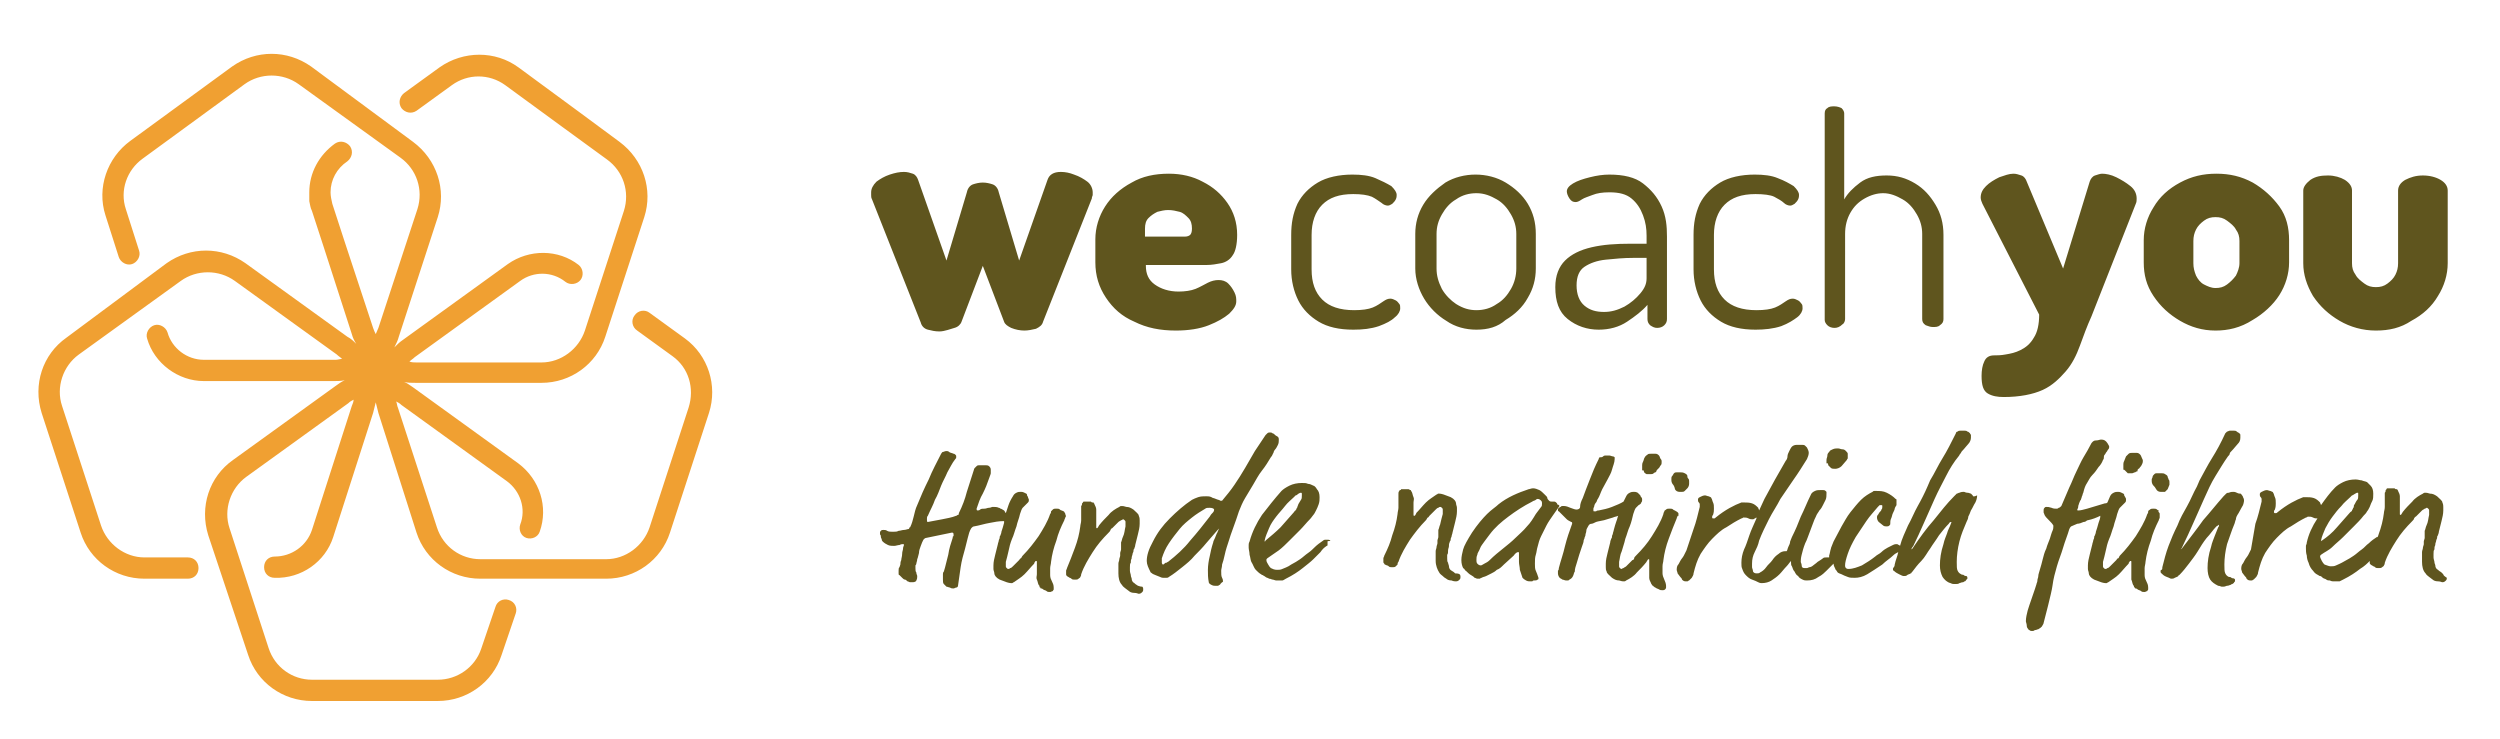 <svg xmlns="http://www.w3.org/2000/svg" xmlns:xlink="http://www.w3.org/1999/xlink" id="CMYK" x="0px" y="0px" viewBox="0 0 282.1 83.4" style="enable-background:new 0 0 282.1 83.4;" xml:space="preserve"><style type="text/css">	.st0{fill:none;}	.st1{fill:#5F551E;}	.st2{fill:#F0A032;}</style><g id="WCY_x5F_Logo_x5F_Blume_x5F_links_x5F_mitClaim_x5F_CMYK_00000036242104358705857600000006214791078875147432_">			<rect id="Hintergrund_00000133529091327330037910000003772256835209583236_" x="-31.3" y="-30.5" class="st0" width="343.2" height="144.4"></rect>	<path id="Schrift_00000137825784045124250470000018043342908464794535_" class="st1" d="M120.2,58.4c0,0.1-0.1,0.2-0.1,0.3  c-0.4,0.8-0.7,1.5-0.9,2.3c-0.3,0.8-0.5,1.6-0.6,2.4c0,0.2-0.1,0.5-0.1,0.7c0,0.3,0,0.5,0,0.8c0,0.3,0.1,0.5,0.2,0.7  c0.1,0.2,0.2,0.4,0.2,0.7c0,0.1,0,0.1,0,0.2c0,0.1-0.1,0.1-0.1,0.2c-0.1,0-0.2,0.1-0.3,0.1c-0.2,0-0.3,0-0.4-0.1  c-0.1-0.1-0.3-0.1-0.4-0.2c-0.1-0.1-0.2-0.1-0.2-0.1c-0.1,0-0.1,0-0.1-0.1c0,0-0.1,0-0.1-0.1s0-0.1-0.1-0.2  c-0.1-0.2-0.1-0.4-0.2-0.6s0-0.4,0-0.6c0-0.3,0-0.5,0-0.8s0-0.5,0-0.6c0-0.1,0-0.1-0.1-0.1c0,0-0.1,0-0.1,0.1  c-0.1,0.1-0.1,0.1-0.1,0.2c-0.4,0.4-0.7,0.8-1.1,1.2c-0.4,0.4-0.8,0.6-1.2,0.9c-0.1,0-0.1,0.1-0.2,0.1c0,0-0.1,0-0.1,0  s-0.2,0-0.5-0.1c-0.3-0.1-0.5-0.2-0.8-0.3c-0.4-0.2-0.6-0.5-0.6-0.7c0-0.2-0.1-0.3-0.1-0.5s0-0.3,0-0.4c0-0.4,0.1-0.8,0.2-1.2  c0.1-0.4,0.2-0.8,0.3-1.2c0-0.1,0.1-0.3,0.1-0.4c0-0.1,0.1-0.2,0.1-0.3c0-0.1,0-0.2,0.1-0.3c0-0.1,0.1-0.2,0.1-0.4  c0.1-0.3,0.2-0.6,0.3-1c0-0.1,0-0.1,0-0.2c-0.6,0-1.1,0.1-1.6,0.2c-0.6,0.1-1.2,0.3-1.8,0.4c-0.1,0-0.2,0.1-0.2,0.1  s-0.1,0.1-0.1,0.1c-0.2,0.3-0.3,0.7-0.4,1.1c-0.1,0.4-0.2,0.8-0.3,1.2c-0.2,0.7-0.4,1.4-0.5,2.1s-0.2,1.4-0.3,2.1  c0,0.1-0.1,0.2-0.2,0.2c-0.1,0-0.2,0.1-0.3,0.1c-0.1,0-0.3,0-0.4-0.1c-0.1,0-0.3-0.1-0.4-0.1c-0.1-0.1-0.2-0.2-0.3-0.3  c-0.1-0.1-0.1-0.3-0.1-0.5c0-0.1,0-0.2,0-0.3c0-0.1,0-0.2,0-0.3c0-0.1,0-0.2,0.1-0.3c0.2-0.6,0.3-1.2,0.5-1.9  c0.1-0.7,0.3-1.3,0.5-1.9c0-0.1,0-0.2,0.1-0.2c0-0.1,0-0.2,0-0.2c0-0.2-0.1-0.2-0.2-0.2l-2.9,0.6c-0.1,0-0.2,0.1-0.2,0.1  c0,0-0.1,0.1-0.1,0.1c-0.1,0.2-0.2,0.4-0.3,0.7s-0.2,0.5-0.2,0.8c-0.1,0.3-0.1,0.5-0.2,0.7c0,0.2-0.1,0.4-0.1,0.5  c0,0,0,0.1-0.1,0.2c0,0.1,0,0.2,0,0.3c0,0.2,0,0.4,0.1,0.5c0,0.2,0.1,0.3,0.1,0.4c0,0.2,0,0.3-0.1,0.5c0,0.1-0.2,0.2-0.4,0.2  c-0.1,0-0.2,0-0.3,0c-0.1,0-0.2-0.1-0.3-0.1c-0.1-0.1-0.2-0.2-0.3-0.2c-0.1,0-0.2-0.1-0.3-0.2c-0.1-0.1-0.1-0.1-0.2-0.2  s-0.1-0.1-0.1-0.1c-0.1,0-0.1-0.1-0.1-0.2c0-0.1,0-0.2,0-0.3c0-0.2,0-0.3,0.1-0.4l0.1-0.3c0-0.1,0-0.3,0.1-0.5  c0-0.2,0.1-0.4,0.1-0.7s0.1-0.4,0.1-0.6c0-0.2,0.1-0.3,0.1-0.4s0-0.1-0.1-0.1c-0.1,0-0.2,0-0.4,0.1c-0.2,0-0.4,0.1-0.6,0.1  c-0.2,0-0.5,0-0.7-0.1c-0.2-0.1-0.4-0.2-0.6-0.4c0,0-0.1-0.1-0.1-0.2c0-0.1-0.1-0.2-0.1-0.3c0-0.1,0-0.2-0.1-0.3c0-0.1,0-0.1,0-0.2  c0-0.1,0-0.1,0.1-0.2c0.1-0.1,0.1-0.1,0.3-0.1c0.1,0,0.3,0,0.4,0.1c0.2,0.1,0.3,0.1,0.5,0.1c0,0,0.1,0,0.3,0c0.2,0,0.3,0,0.5-0.1  c0.2,0,0.4-0.1,0.6-0.1c0.2,0,0.4-0.1,0.5-0.1c0.1,0,0.1-0.1,0.1-0.1c0,0,0-0.1,0.1-0.1c0.2-0.4,0.3-0.8,0.4-1.2  c0.1-0.4,0.2-0.9,0.4-1.3c0.4-1,0.8-1.9,1.3-2.9c0.4-1,0.9-1.9,1.4-2.9c0.1-0.1,0.1-0.2,0.2-0.2c0.1,0,0.2-0.1,0.4-0.1  c0.1,0,0.2,0,0.3,0.1c0.1,0.1,0.3,0.1,0.5,0.2c0.1,0,0.2,0.1,0.2,0.1c0.1,0.1,0.1,0.1,0.1,0.2c0,0,0,0.1,0,0.1c0,0.1,0,0.1-0.1,0.2  c-0.4,0.5-0.6,1-0.9,1.5c-0.2,0.5-0.5,1-0.7,1.5c-0.2,0.5-0.4,1.1-0.7,1.6c-0.2,0.6-0.5,1.1-0.8,1.8c-0.1,0.1-0.1,0.2-0.1,0.3  c0,0.1,0,0.1,0,0.2c0,0.1,0,0.2,0.1,0.2c0.5-0.1,1.1-0.2,1.6-0.3c0.5-0.1,1.1-0.2,1.6-0.4c0.1,0,0.1-0.1,0.2-0.1s0.1-0.1,0.1-0.2  c0.4-0.8,0.7-1.6,0.9-2.4l0.8-2.5c0-0.1,0.1-0.2,0.1-0.2c0.1-0.1,0.1-0.1,0.2-0.2c0.1-0.1,0.2-0.1,0.3-0.1c0.1,0,0.2,0,0.3,0  c0.1,0,0.2,0,0.4,0c0.1,0,0.3,0,0.4,0.1c0.1,0.1,0.2,0.2,0.2,0.4c0,0.1,0,0.3,0,0.4c0,0.1-0.1,0.3-0.2,0.6  c-0.2,0.6-0.4,1.1-0.7,1.7c-0.3,0.5-0.5,1.1-0.7,1.7c0,0.1,0,0.2,0.1,0.2c0.1,0,0.2,0,0.3-0.1s0.3-0.1,0.5-0.1s0.3-0.1,0.5-0.1  c0.2,0,0.3-0.1,0.4-0.1c0.3,0,0.5,0,0.7,0.1c0.1,0,0.2,0.1,0.2,0.1c0.1,0,0.2,0.1,0.4,0.2c0.1,0.1,0.1,0.2,0.2,0.3  c0.1-0.3,0.2-0.6,0.3-0.9c0.1-0.3,0.3-0.7,0.5-1c0.1-0.2,0.2-0.3,0.4-0.4c0.2-0.1,0.3-0.1,0.5-0.1c0.1,0,0.2,0,0.4,0.1  c0.2,0.1,0.3,0.1,0.3,0.3c0,0.1,0.1,0.1,0.1,0.2s0.1,0.2,0.1,0.3c0,0.1,0,0.2-0.1,0.3c-0.1,0.1-0.2,0.2-0.3,0.3  c-0.1,0.1-0.2,0.2-0.3,0.3c-0.1,0.1-0.2,0.4-0.3,0.7c-0.1,0.5-0.3,0.9-0.4,1.4c-0.2,0.5-0.3,1-0.5,1.4c-0.2,0.5-0.3,0.9-0.4,1.4  c-0.1,0.4-0.2,0.9-0.3,1.2c0,0.1,0,0.2,0,0.3v0.2c0,0.1,0,0.1,0.1,0.2c0.1,0.1,0.1,0.1,0.2,0.1c0,0,0.1,0,0.2-0.1  c0.1,0,0.2-0.1,0.3-0.2c0.2-0.2,0.3-0.3,0.4-0.4c0.1-0.1,0.2-0.2,0.3-0.3c0.1-0.1,0.1-0.2,0.2-0.2c0.1-0.1,0.1-0.2,0.2-0.3  c0.7-0.7,1.3-1.5,1.8-2.2c0.5-0.8,1-1.6,1.3-2.5c0.1-0.1,0.1-0.2,0.1-0.3c0,0,0.1-0.1,0.2-0.2c0.1-0.1,0.2-0.1,0.3-0.1  c0.1,0,0.1,0,0.2,0s0.2,0,0.3,0.1c0.1,0.1,0.2,0.1,0.2,0.1c0.2,0.1,0.3,0.1,0.3,0.2c0.1,0.1,0.1,0.1,0.1,0.2  C120.3,58.2,120.3,58.3,120.2,58.4z M128.4,66.1c-0.1-0.1-0.2-0.1-0.4-0.3c-0.2-0.1-0.3-0.3-0.3-0.5c0-0.1-0.1-0.2-0.1-0.4  c0-0.1-0.1-0.3-0.1-0.5c0-0.1,0-0.2,0-0.4c0-0.2,0-0.4,0.1-0.5c0-0.2,0-0.3,0.1-0.5c0,0,0,0,0-0.1c0-0.1,0.1-0.3,0.1-0.4  c0-0.1,0.1-0.2,0.1-0.3c0-0.1,0-0.2,0.1-0.3c0-0.1,0.1-0.2,0.1-0.4c0.1-0.4,0.2-0.8,0.3-1.2c0.1-0.4,0.2-0.8,0.2-1.2  c0-0.1,0-0.3,0-0.4s0-0.3-0.1-0.5c0-0.2-0.3-0.4-0.6-0.7c-0.3-0.2-0.5-0.3-0.8-0.3c-0.3-0.1-0.4-0.1-0.5-0.1s-0.1,0-0.1,0  c0,0-0.1,0-0.2,0.1c-0.4,0.2-0.9,0.5-1.2,0.9c-0.4,0.4-0.7,0.7-1.1,1.2c0,0.1-0.1,0.1-0.1,0.2c-0.1,0.1-0.1,0.1-0.1,0.1  c-0.1,0-0.1,0-0.1-0.1c0-0.1,0-0.3,0-0.6s0-0.6,0-0.8c0-0.2,0-0.4,0-0.6s-0.1-0.4-0.2-0.6c0-0.1-0.1-0.1-0.1-0.2c0,0,0,0,0,0  c0,0-0.1,0-0.1,0c-0.1,0-0.1,0-0.2-0.1c-0.1,0-0.1,0-0.2,0c0,0-0.1,0-0.1,0c0,0-0.1,0-0.1,0c0,0-0.1,0-0.1,0l0,0c0,0,0,0-0.1,0  c0,0-0.1,0-0.1,0c0,0,0,0-0.1,0c0,0,0,0,0,0c0,0-0.1,0-0.1,0.1c0,0,0,0,0,0c0,0,0,0,0,0c0,0,0,0,0,0c0,0-0.1,0.1-0.1,0.1  c0,0,0,0,0,0c0,0.1,0,0.2-0.1,0.3c0,0,0,0,0,0.1c0,0,0,0,0,0v0.4c0,0,0,0,0,0c0,0.1,0,0.2,0,0.3c0,0.3,0,0.6,0,0.8  c0,0.3-0.1,0.5-0.1,0.7c-0.1,0.8-0.3,1.6-0.6,2.4c-0.3,0.8-0.6,1.6-0.9,2.3c0,0.1-0.1,0.2-0.1,0.3s0,0.2,0,0.4c0,0.1,0,0.1,0.1,0.2  c0.1,0.1,0.2,0.1,0.3,0.2c0.1,0,0.2,0.1,0.2,0.1c0.1,0.1,0.2,0.1,0.3,0.1s0.2,0,0.2,0c0.1,0,0.2,0,0.3-0.1c0.1-0.1,0.2-0.1,0.2-0.2  c0,0,0.1-0.1,0.1-0.3c0.3-0.9,0.8-1.7,1.3-2.5c0.5-0.8,1.1-1.5,1.8-2.2c0.1-0.1,0.2-0.2,0.2-0.3c0.1-0.1,0.1-0.2,0.2-0.2  c0.1-0.1,0.2-0.2,0.3-0.3c0.1-0.1,0.3-0.3,0.4-0.4c0.1-0.1,0.2-0.1,0.3-0.2c0.1,0,0.2-0.1,0.2-0.1c0.1,0,0.1,0,0.2,0.1  c0.1,0.1,0.1,0.1,0.1,0.2v0.2c0,0.1,0,0.2,0,0.3c-0.1,0.4-0.1,0.8-0.3,1.2c-0.1,0.2-0.1,0.4-0.2,0.6c0,0,0,0,0,0.1  c0,0.1,0,0.1,0,0.2c0,0,0,0.1,0,0.1c0,0,0,0,0,0c0,0,0,0,0,0l0,0c0,0,0,0,0,0.1c0,0,0,0,0,0.1c0,0.1,0,0.1,0,0.2  c0,0.1-0.1,0.3-0.1,0.4c0,0,0,0,0,0c0,0,0,0.1,0,0.1c0,0,0,0,0,0.1c0,0,0,0,0,0.1c0,0,0,0,0,0c0,0,0,0,0,0c0,0.1-0.1,0.3-0.1,0.4  c0,0,0,0,0,0c0,0,0,0,0,0c0,0.2-0.1,0.3-0.1,0.5c0,0,0,0,0,0c0,0,0,0,0,0c0,0,0,0,0,0c0,0.1,0,0.1,0,0.2c0,0,0,0,0,0c0,0,0,0,0,0  c0,0,0,0,0,0c0,0.2,0,0.5,0,0.9c0,0.5,0.1,1,0.4,1.3c0.1,0.2,0.3,0.3,0.4,0.4c0.1,0.1,0.3,0.2,0.4,0.3c0.1,0.1,0.3,0.2,0.6,0.2  c0.3,0,0.4,0.1,0.5,0.1c0.2,0,0.3-0.1,0.4-0.2c0.1-0.1,0.1-0.2,0.1-0.3c0-0.1,0-0.2-0.1-0.3C128.6,66.2,128.5,66.1,128.4,66.1z   M141.4,54.7c-0.3,0.5-0.6,1-0.9,1.5s-0.5,1-0.7,1.5l-0.3,0.9c-0.3,0.9-0.6,1.6-0.8,2.3c-0.2,0.6-0.4,1.2-0.5,1.7  c-0.1,0.5-0.2,0.8-0.3,1.1c0,0.3-0.1,0.5-0.1,0.7c0,0.4,0,0.6,0.1,0.8c0.1,0.2,0.1,0.3,0.1,0.4c0,0,0,0.1-0.1,0.1  c-0.1,0.1-0.1,0.1-0.2,0.2c0,0.1-0.1,0.1-0.1,0.1s-0.1,0.1-0.2,0.1c-0.1,0-0.2,0-0.3,0c-0.1,0-0.2,0-0.4-0.1  c-0.2-0.1-0.3-0.2-0.3-0.3c-0.1-0.5-0.1-0.9-0.1-1.4c0-0.5,0.1-1.1,0.2-1.5c0.1-0.5,0.2-1,0.4-1.6c0-0.1,0.1-0.3,0.2-0.5  c0.1-0.2,0.1-0.3,0.2-0.5c0.1-0.1,0.1-0.3,0.2-0.4c0-0.1,0.1-0.2,0.1-0.2c0,0,0,0,0,0c0,0-0.1,0.1-0.2,0.2l-1.3,1.5  c-0.4,0.5-0.9,1-1.3,1.4c-0.4,0.5-0.9,0.9-1.4,1.3c-0.5,0.4-1,0.8-1.5,1.1c-0.1,0.1-0.2,0.1-0.3,0.1c-0.1,0-0.2,0-0.3,0  c-0.1,0-0.2,0-0.4-0.1c-0.2-0.1-0.3-0.1-0.5-0.2c-0.2-0.1-0.3-0.1-0.4-0.2c-0.1-0.1-0.2-0.1-0.2-0.2c-0.2-0.4-0.4-0.8-0.4-1.2  c0-0.6,0.2-1.3,0.7-2.2c0.5-1,1.1-1.8,1.9-2.6s1.6-1.5,2.5-2.1c0.2-0.1,0.4-0.2,0.7-0.3c0.3-0.1,0.6-0.1,0.9-0.1  c0.2,0,0.4,0,0.6,0.1c0.1,0.1,0.3,0.1,0.5,0.2c0.2,0.1,0.4,0.1,0.5,0.2c0.1,0,0.2,0,0.2,0c0.5-0.6,1-1.2,1.4-1.8  c0.4-0.6,0.8-1.2,1.2-1.9l1.1-1.9c0.4-0.6,0.8-1.2,1.2-1.8c0.1-0.1,0.1-0.1,0.2-0.2s0.2-0.1,0.3-0.1c0.1,0,0.2,0,0.3,0.1  c0.1,0,0.2,0.1,0.3,0.2c0.1,0.1,0.2,0.1,0.3,0.2s0.1,0.2,0.1,0.3c0,0.2,0,0.4-0.1,0.6c-0.1,0.2-0.2,0.4-0.3,0.5  c-0.1,0.1-0.2,0.3-0.2,0.4c-0.1,0.1-0.1,0.3-0.3,0.5c-0.3,0.5-0.6,1-1,1.5S141.7,54.2,141.4,54.7z M137,57.5c0-0.1-0.2-0.2-0.5-0.2  c-0.2,0-0.4,0-0.5,0.1c-0.5,0.3-1,0.6-1.5,1c-0.5,0.4-1,0.8-1.4,1.3c-0.4,0.5-0.8,1-1.2,1.6c-0.4,0.6-0.6,1.1-0.8,1.7  c0,0,0,0.1,0,0.1c0,0.1,0,0.1,0,0.1c0,0.1,0,0.2,0,0.3c0,0.1,0.1,0.2,0.1,0.2c0.1,0,0.1,0,0.2-0.1c0.1-0.1,0.1-0.1,0.2-0.1  c0.1,0,0.1-0.1,0.2-0.1c0.9-0.7,1.8-1.5,2.5-2.4c0.8-0.9,1.5-1.8,2.2-2.7c0.1-0.2,0.2-0.3,0.3-0.4S137,57.7,137,57.5z M149.8,61.1  c0,0.1,0,0.2,0,0.2c0,0,0,0.1,0,0.1c0,0,0,0.1,0,0.1s0,0.1-0.1,0.1c-0.3,0.2-0.5,0.4-0.7,0.7c-0.2,0.2-0.5,0.5-0.8,0.8  s-0.7,0.6-1.2,1c-0.5,0.4-1.1,0.8-1.9,1.2c-0.2,0.1-0.3,0.2-0.4,0.2s-0.2,0-0.3,0c-0.1,0-0.2,0-0.4,0c-0.1,0-0.3-0.1-0.4-0.1  c-0.1,0-0.2-0.1-0.4-0.1c-0.1-0.1-0.3-0.1-0.4-0.2c-0.1-0.1-0.2-0.1-0.3-0.2c-0.1,0-0.2-0.1-0.2-0.1c-0.2-0.1-0.4-0.3-0.6-0.5  s-0.3-0.6-0.5-0.9c-0.1-0.2-0.1-0.5-0.2-0.8c0-0.3-0.1-0.6-0.1-0.8c0-0.1,0-0.2,0-0.3c0-0.1,0-0.2,0.1-0.4c0.3-1.1,0.8-2.1,1.4-3  c0.7-0.9,1.4-1.8,2.2-2.7c0.2-0.2,0.5-0.4,0.9-0.6s0.9-0.3,1.4-0.3c0.3,0,0.5,0,0.7,0.1c0.2,0,0.4,0.1,0.6,0.2  c0.1,0,0.3,0.2,0.4,0.4c0.2,0.2,0.3,0.5,0.3,0.9c0,0.3,0,0.5-0.1,0.8s-0.2,0.5-0.3,0.7c-0.1,0.2-0.2,0.4-0.3,0.5  c-0.1,0.1-0.2,0.3-0.4,0.5c-0.4,0.4-0.7,0.8-1.1,1.2c-0.4,0.4-0.8,0.8-1.2,1.2c-0.4,0.4-0.8,0.8-1.2,1.1c-0.4,0.3-0.9,0.6-1.3,0.9  c-0.1,0.1-0.1,0.1-0.1,0.2c0,0.2,0.1,0.3,0.2,0.5c0.1,0.2,0.2,0.3,0.3,0.4c0.2,0.1,0.4,0.2,0.7,0.2c0.2,0,0.4,0,0.6-0.1  s0.6-0.2,1-0.5c0.4-0.2,0.7-0.4,1-0.6c0.3-0.2,0.6-0.5,0.9-0.7c0.3-0.2,0.6-0.5,0.8-0.7s0.6-0.5,0.9-0.7c0.1-0.1,0.2-0.1,0.3-0.1  c0.1,0,0.1,0,0.2,0c0.1,0,0.2,0,0.3,0.1S149.8,61,149.8,61.1z M142.7,61c0,0.1,0,0.1,0,0.1c0,0,0.1,0,0.1-0.1  c0.6-0.5,1.2-1,1.7-1.5c0.5-0.6,1-1.1,1.5-1.7c0.1-0.1,0.1-0.2,0.2-0.2c0-0.1,0.1-0.1,0.1-0.2c0-0.1,0.1-0.1,0.1-0.2  c0-0.1,0.1-0.2,0.1-0.3c0.1-0.2,0.2-0.3,0.3-0.5c0.1-0.1,0.1-0.3,0.1-0.5c0-0.1,0-0.1,0-0.2c0,0,0-0.1-0.1-0.1  c-0.1,0-0.3,0.1-0.4,0.2c-0.1,0.1-0.2,0.1-0.2,0.1c0,0-0.1,0.1-0.2,0.2c-0.3,0.3-0.7,0.6-1,1c-0.3,0.4-0.7,0.8-1,1.2  c-0.3,0.4-0.6,0.8-0.8,1.3S142.8,60.5,142.7,61z M164.7,64.8c0.1,0.1,0.1,0.2,0.1,0.3c0,0.1,0,0.2-0.1,0.3  c-0.1,0.1-0.2,0.2-0.4,0.2c-0.1,0-0.3,0-0.5-0.1c-0.3,0-0.5-0.1-0.6-0.2c-0.2-0.1-0.3-0.2-0.4-0.3c-0.1-0.1-0.3-0.2-0.4-0.4  c-0.2-0.3-0.4-0.8-0.4-1.3c0-0.4,0-0.7,0-0.9c0,0,0,0,0,0c0,0,0,0,0,0c0,0,0,0,0,0c0-0.1,0-0.1,0-0.2c0,0,0,0,0,0c0,0,0,0,0,0  c0,0,0,0,0,0c0-0.2,0.1-0.3,0.1-0.5c0,0,0,0,0,0c0,0,0,0,0,0c0-0.1,0.1-0.3,0.1-0.4c0,0,0,0,0,0c0,0,0,0,0,0c0,0,0,0,0-0.1  c0,0,0,0,0-0.1c0,0,0-0.1,0-0.1c0,0,0,0,0,0c0-0.1,0.1-0.3,0.1-0.4c0-0.1,0-0.1,0-0.2c0,0,0,0,0-0.1c0,0,0,0,0-0.1l0,0c0,0,0,0,0,0  c0,0,0,0,0,0c0,0,0-0.1,0-0.1c0-0.1,0-0.1,0-0.2c0,0,0,0,0-0.1c0.1-0.2,0.1-0.4,0.2-0.6c0.1-0.4,0.2-0.9,0.3-1.2c0-0.1,0-0.2,0-0.3  v-0.2c0-0.1,0-0.1-0.1-0.2c-0.1-0.1-0.1-0.1-0.2-0.1c0,0-0.1,0-0.2,0.1c-0.1,0-0.2,0.1-0.3,0.2c-0.2,0.2-0.3,0.3-0.4,0.4  c-0.1,0.1-0.2,0.2-0.3,0.3c-0.1,0.1-0.1,0.2-0.2,0.2c-0.1,0.1-0.1,0.2-0.2,0.3c-0.7,0.7-1.3,1.5-1.8,2.2c-0.5,0.8-1,1.6-1.3,2.5  c-0.1,0.1-0.1,0.2-0.1,0.3c0,0-0.1,0.1-0.2,0.2c-0.1,0.1-0.2,0.1-0.3,0.1c-0.1,0-0.1,0-0.2,0s-0.2,0-0.3-0.1  c-0.1-0.1-0.2-0.1-0.2-0.1c-0.2-0.1-0.3-0.1-0.3-0.2c-0.1-0.1-0.1-0.1-0.1-0.2c0-0.2,0-0.3,0-0.4s0.1-0.2,0.1-0.3  c0.4-0.8,0.7-1.5,0.9-2.3c0.3-0.8,0.5-1.6,0.6-2.4c0-0.2,0.1-0.5,0.1-0.7c0-0.3,0-0.5,0-0.8c0-0.1,0-0.2,0-0.3c0,0,0,0,0,0v-0.4  c0,0,0,0,0,0c0,0,0,0,0-0.1c0-0.1,0-0.2,0.1-0.3c0,0,0,0,0,0c0-0.1,0.1-0.1,0.1-0.1c0,0,0,0,0,0c0,0,0,0,0,0c0,0,0,0,0,0  c0,0,0.1,0,0.1-0.1c0,0,0,0,0,0c0,0,0,0,0.1,0c0,0,0.1,0,0.1,0c0,0,0,0,0.1,0c0,0,0,0,0,0c0,0,0.1,0,0.1,0c0,0,0.1,0,0.1,0  c0,0,0.1,0,0.1,0c0.1,0,0.1,0,0.2,0c0.1,0,0.1,0,0.2,0.1c0,0,0.1,0,0.1,0c0,0,0,0,0,0c0,0,0,0.1,0.1,0.2c0.1,0.2,0.1,0.4,0.2,0.6  s0,0.4,0,0.6c0,0.3,0,0.5,0,0.8s0,0.5,0,0.6c0,0.1,0,0.1,0.1,0.1c0,0,0.1,0,0.1-0.1c0.1-0.1,0.1-0.1,0.1-0.2  c0.4-0.4,0.7-0.8,1.1-1.2c0.4-0.4,0.8-0.6,1.2-0.9c0.1,0,0.1-0.1,0.2-0.1c0,0,0.1,0,0.1,0s0.2,0,0.5,0.1c0.3,0.1,0.5,0.2,0.8,0.3  c0.4,0.2,0.6,0.5,0.6,0.7c0,0.2,0.1,0.3,0.1,0.5s0,0.3,0,0.4c0,0.4-0.1,0.8-0.2,1.2c-0.1,0.4-0.2,0.8-0.3,1.2  c0,0.1-0.1,0.3-0.1,0.4c0,0.1-0.1,0.2-0.1,0.3c0,0.1,0,0.2-0.1,0.3c0,0.1-0.1,0.2-0.1,0.4c0,0,0,0,0,0.1c0,0.2-0.1,0.3-0.1,0.5  c0,0.2,0,0.4-0.1,0.5c0,0.2,0,0.3,0,0.4c0,0.2,0,0.4,0.1,0.5c0,0.1,0.1,0.3,0.1,0.4c0,0.2,0.1,0.4,0.3,0.5c0.2,0.1,0.3,0.2,0.4,0.3  C164.6,64.7,164.7,64.8,164.7,64.8z M175.9,57.2c-0.2,0.3-0.5,0.7-0.7,1c-0.2,0.3-0.5,0.7-0.7,1.1c-0.2,0.4-0.4,0.8-0.6,1.2  c-0.2,0.4-0.3,0.8-0.4,1.2c-0.1,0.3-0.1,0.6-0.2,0.9c-0.1,0.3-0.1,0.6-0.1,1c0,0.3,0,0.6,0.1,0.8s0.2,0.5,0.3,0.8  c0,0.1,0,0.1,0,0.1s0,0.1-0.1,0.1c-0.1,0.1-0.2,0.1-0.4,0.1c-0.1,0-0.1,0-0.2,0.1c-0.1,0-0.1,0-0.2,0c-0.2,0-0.3,0-0.5-0.1  c-0.2-0.1-0.3-0.2-0.4-0.3c-0.1-0.3-0.2-0.6-0.3-0.9c0-0.3-0.1-0.6-0.1-0.9c0-0.3,0-0.6,0-0.7c0-0.2,0-0.3,0-0.3  c0-0.1,0-0.1-0.1-0.1c-0.1,0-0.3,0.1-0.5,0.4l-1.1,1c-0.3,0.3-0.5,0.5-0.8,0.6c-0.2,0.2-0.4,0.3-0.6,0.4s-0.4,0.2-0.6,0.3  c-0.2,0.1-0.4,0.1-0.5,0.2c-0.1,0-0.1,0-0.2,0.1c-0.1,0-0.1,0-0.1,0c-0.1,0-0.1,0-0.2,0c-0.1,0-0.2-0.1-0.3-0.1  c-0.1-0.1-0.2-0.2-0.4-0.3c-0.2-0.1-0.4-0.3-0.6-0.5c-0.1,0-0.1-0.2-0.3-0.3c-0.1-0.2-0.2-0.5-0.2-0.9c0-0.4,0.1-0.8,0.2-1.2  s0.5-1.1,1-1.9c0.6-0.9,1.2-1.6,1.7-2.1c0.5-0.5,1-0.8,1.3-1.1c1-0.8,2.2-1.3,3.4-1.7c0.1,0,0.3-0.1,0.5-0.1c0.2,0,0.5,0.1,0.7,0.2  c0.2,0.1,0.4,0.3,0.6,0.5c0.1,0.1,0.1,0.1,0.2,0.2c0.1,0.1,0.1,0.2,0.1,0.2c0,0.1,0.1,0.2,0.2,0.3s0.2,0.1,0.3,0.1  c0.1,0,0.1,0,0.3,0c0.1,0,0.2,0.1,0.3,0.2c0,0,0,0.1,0,0.1C176,57,176,57.1,175.9,57.2z M174,56.8c0-0.1,0-0.2-0.1-0.3  c-0.1-0.1-0.2-0.2-0.4-0.2c0,0-0.1,0-0.2,0.1s-0.3,0.1-0.4,0.2c-1,0.5-1.9,1.1-2.7,1.7c-0.8,0.6-1.5,1.2-2.1,2  c-0.2,0.3-0.4,0.5-0.6,0.8c-0.2,0.3-0.4,0.5-0.5,0.8s-0.3,0.5-0.3,0.7c-0.1,0.2-0.1,0.4-0.1,0.6c0,0.1,0,0.3,0.1,0.4  c0.1,0.1,0.2,0.2,0.4,0.2c0.1,0,0.2-0.1,0.4-0.2c0.2-0.1,0.4-0.2,0.6-0.4c0.5-0.5,1-0.9,1.5-1.3c0.5-0.4,1-0.8,1.4-1.2  s0.9-0.8,1.3-1.3c0.4-0.4,0.7-0.9,1-1.4c0.1-0.1,0.2-0.3,0.3-0.4c0.1-0.1,0.2-0.3,0.3-0.4C174,57.1,174,57,174,56.8z M189,55.2  c0.1,0.2,0.3,0.3,0.5,0.3c0.1,0,0.2,0,0.3,0c0.1,0,0.2,0,0.3-0.1c0.1-0.1,0.2-0.2,0.3-0.3c0.1-0.1,0.2-0.3,0.2-0.5  c0-0.1,0-0.1,0-0.1v-0.2c0-0.1,0-0.2-0.1-0.3c-0.1-0.1-0.1-0.2-0.1-0.3c0-0.1-0.1-0.2-0.3-0.3c-0.2-0.1-0.3-0.1-0.5-0.1  c-0.1,0-0.2,0-0.2,0c-0.1,0-0.2,0-0.2,0c-0.1,0-0.2,0-0.3,0.1c-0.1,0.1-0.1,0.2-0.2,0.3s-0.1,0.2-0.1,0.3s0,0.2,0,0.2  c0,0.2,0.1,0.4,0.2,0.5S189,55.1,189,55.2z M185.5,53.2c0,0.1,0.1,0.2,0.3,0.3c0,0,0.1,0,0.1,0h0.2c0.1,0,0.1,0,0.2,0  c0.1,0,0.2,0,0.3-0.1s0.2-0.1,0.2-0.1s0.1-0.1,0.1-0.1c0,0,0-0.1,0.1-0.2c0.1-0.1,0.1-0.1,0.2-0.2c0.1-0.1,0.1-0.2,0.2-0.3  s0.1-0.2,0.1-0.4c0-0.1,0-0.2-0.1-0.3s-0.1-0.3-0.2-0.4c-0.1-0.1-0.2-0.2-0.4-0.2s-0.3,0-0.5,0c-0.2,0-0.3,0-0.4,0.1  s-0.2,0.1-0.3,0.3c-0.1,0.1-0.1,0.3-0.2,0.5c-0.1,0.2-0.1,0.3-0.1,0.4c0,0.4,0,0.6,0,0.6C185.4,53,185.5,53.1,185.5,53.2z   M189.4,58c0-0.1,0-0.1-0.1-0.2c-0.1-0.1-0.2-0.1-0.3-0.2c-0.1,0-0.2-0.1-0.2-0.1c-0.1-0.1-0.2-0.1-0.3-0.1s-0.2,0-0.2,0  c-0.1,0-0.2,0-0.3,0.1c-0.1,0.1-0.2,0.1-0.2,0.2s-0.1,0.1-0.1,0.3c-0.3,0.9-0.8,1.7-1.3,2.5c-0.5,0.8-1.1,1.5-1.8,2.2  c-0.1,0.1-0.2,0.2-0.2,0.3s-0.1,0.2-0.2,0.2c-0.1,0.1-0.2,0.2-0.3,0.3c-0.1,0.1-0.3,0.3-0.4,0.4c-0.1,0.1-0.2,0.1-0.3,0.2  c-0.1,0-0.2,0.1-0.2,0.1c-0.1,0-0.1,0-0.2-0.1c-0.1-0.1-0.1-0.1-0.1-0.2v-0.2c0-0.1,0-0.2,0-0.3c0.1-0.4,0.1-0.8,0.3-1.2  c0.1-0.4,0.3-0.9,0.4-1.4c0.2-0.5,0.3-1,0.5-1.4c0.2-0.5,0.3-1,0.4-1.4c0.1-0.3,0.2-0.6,0.3-0.7s0.2-0.2,0.3-0.3  c0.2-0.1,0.3-0.2,0.3-0.3c0.1-0.1,0.1-0.2,0.1-0.3c0-0.1,0-0.2-0.1-0.3c-0.1-0.1-0.1-0.2-0.1-0.2c-0.1-0.1-0.2-0.2-0.3-0.3  c-0.2-0.1-0.3-0.1-0.4-0.1c-0.2,0-0.3,0-0.5,0.1s-0.3,0.2-0.4,0.4c-0.1,0.2-0.2,0.4-0.3,0.6c0,0,0,0,0,0c-0.3,0.2-0.8,0.4-1.3,0.6  s-1,0.3-1.5,0.4c-0.1,0-0.2,0-0.3,0.1c-0.1,0-0.2,0-0.2,0c-0.1,0-0.1,0-0.1-0.1c0,0,0-0.1,0-0.2s0.1-0.2,0.1-0.3  c0-0.1,0.1-0.3,0.2-0.4c0.1-0.1,0.1-0.3,0.2-0.4c0.2-0.3,0.3-0.7,0.5-1.1c0.2-0.4,0.4-0.7,0.6-1.1s0.4-0.7,0.5-1.1  c0.1-0.4,0.3-0.8,0.3-1.2c0-0.1,0-0.1,0-0.1v-0.1c0,0-0.1-0.1-0.2-0.1s-0.3-0.1-0.4-0.1s-0.3,0-0.4,0c-0.1,0-0.2,0-0.3,0.1  s-0.2,0.1-0.3,0.1c0,0-0.1,0-0.1,0c0,0-0.1,0.1-0.1,0.2c-0.4,0.8-0.7,1.5-1,2.3c-0.3,0.8-0.6,1.5-0.8,2.1c-0.2,0.4-0.3,0.7-0.3,1  c0,0.2-0.2,0.3-0.4,0.3s-0.4-0.1-0.7-0.2c-0.2-0.1-0.5-0.2-0.7-0.2c-0.1,0-0.2,0-0.2,0c-0.1,0-0.1,0-0.2,0.1  c-0.1,0-0.1,0.1-0.2,0.1c0,0-0.1,0.1-0.1,0.2c0,0,0,0.1,0,0.1s0,0.1,0.1,0.1c0.1,0.1,0.2,0.2,0.3,0.3s0.2,0.2,0.3,0.3  s0.2,0.2,0.3,0.3c0.1,0.1,0.3,0.2,0.5,0.3c0.1,0,0.1,0.1,0.1,0.1c0,0,0,0.1,0,0.1c-0.3,0.8-0.6,1.7-0.8,2.5  c-0.2,0.9-0.5,1.7-0.7,2.5c0,0.1,0,0.2-0.1,0.3c0,0.1,0,0.2,0,0.3c0,0.2,0.1,0.4,0.2,0.5c0.1,0.1,0.2,0.1,0.3,0.2  c0.1,0,0.3,0.1,0.4,0.1c0,0,0.1,0,0.2,0c0.1,0,0.1,0,0.2-0.1c0.2-0.1,0.3-0.2,0.4-0.4c0.1-0.2,0.1-0.4,0.2-0.5  c0-0.3,0.1-0.6,0.2-0.9c0.1-0.3,0.2-0.7,0.3-1c0.1-0.3,0.2-0.6,0.3-0.9c0.1-0.3,0.2-0.5,0.2-0.7c0-0.1,0.1-0.2,0.1-0.3  c0-0.1,0.1-0.2,0.1-0.3c0-0.2,0.1-0.3,0.1-0.5s0.1-0.3,0.2-0.5s0.2-0.3,0.4-0.3c0.1,0,0.3-0.1,0.5-0.2c0.3-0.1,0.5-0.1,0.9-0.2  s0.6-0.2,1-0.3c0.2-0.1,0.4-0.1,0.6-0.2c-0.1,0.2-0.1,0.4-0.2,0.6c-0.1,0.3-0.2,0.6-0.3,1c0,0.1-0.1,0.3-0.1,0.4  c0,0.1-0.1,0.2-0.1,0.3c0,0.1,0,0.2-0.1,0.3c0,0.1-0.1,0.2-0.1,0.4c-0.1,0.4-0.2,0.8-0.3,1.2c-0.1,0.4-0.2,0.8-0.2,1.2  c0,0.1,0,0.3,0,0.4c0,0.2,0,0.3,0.1,0.5c0,0.2,0.3,0.4,0.6,0.7c0.3,0.2,0.5,0.3,0.8,0.3c0.3,0.1,0.4,0.1,0.5,0.1s0.1,0,0.1,0  c0,0,0.1,0,0.2-0.1c0.4-0.2,0.9-0.5,1.2-0.9c0.4-0.4,0.7-0.7,1.1-1.2c0-0.1,0.1-0.1,0.1-0.2c0.1-0.1,0.1-0.1,0.1-0.1  c0.1,0,0.1,0,0.1,0.1c0,0.1,0,0.3,0,0.6c0,0.3,0,0.6,0,0.8c0,0.2,0,0.4,0,0.6c0,0.2,0.1,0.4,0.2,0.6c0,0.1,0.1,0.1,0.1,0.2  c0,0,0,0,0.1,0.1c0,0,0.1,0,0.1,0.1c0.1,0,0.1,0.1,0.2,0.1c0.1,0.1,0.2,0.1,0.4,0.2c0.1,0.1,0.3,0.1,0.4,0.1c0.1,0,0.2,0,0.3-0.1  c0,0,0.1-0.1,0.1-0.2c0-0.1,0-0.2,0-0.2c0-0.2-0.1-0.5-0.2-0.7c-0.1-0.2-0.2-0.5-0.2-0.7c0-0.3,0-0.6,0-0.8c0-0.3,0.1-0.5,0.1-0.7  c0.1-0.8,0.3-1.6,0.6-2.4c0.3-0.8,0.6-1.6,0.9-2.3c0-0.1,0.1-0.2,0.1-0.3C189.4,58.3,189.4,58.2,189.4,58z M206.3,52.5  c0.1,0.1,0.2,0.2,0.3,0.3c0.1,0.1,0.3,0.1,0.5,0.1c0.2,0,0.5-0.1,0.7-0.3c0.2-0.2,0.4-0.5,0.6-0.7c0-0.1,0.1-0.1,0.1-0.2  c0-0.1,0-0.1,0-0.2c0-0.1,0-0.2,0-0.3c0-0.1-0.1-0.2-0.2-0.3c-0.1-0.1-0.2-0.2-0.4-0.2c-0.2,0-0.3-0.1-0.5-0.1  c-0.2,0-0.4,0-0.6,0.1c-0.2,0.1-0.3,0.1-0.4,0.3c-0.1,0.1-0.2,0.2-0.2,0.4s-0.1,0.3-0.1,0.5c0,0.1,0,0.2,0,0.4  C206.2,52.2,206.3,52.3,206.3,52.5z M222.6,55.9c-0.1-0.1-0.1-0.1-0.2-0.2c-0.1,0-0.2-0.1-0.4-0.1s-0.3-0.1-0.4-0.1  c-0.1,0-0.3,0-0.5,0.1c-0.1,0-0.2,0.1-0.3,0.1l-0.3,0.3c-0.8,0.8-1.5,1.7-2.3,2.7c-0.8,0.9-1.6,2-2.4,3.2c-0.1,0.1-0.1,0.1-0.1,0.1  c0,0,0,0,0,0c0,0,0,0,0,0c0,0,0,0,0-0.1c0,0,0.1-0.2,0.2-0.3c0.4-0.8,0.8-1.7,1.2-2.6s0.8-1.8,1.2-2.7c0.4-0.9,0.9-1.8,1.3-2.6  s0.9-1.6,1.4-2.2c0.1-0.1,0.1-0.2,0.2-0.3s0.1-0.2,0.2-0.3c0.3-0.3,0.5-0.6,0.7-0.8c0.2-0.2,0.3-0.5,0.3-0.7c0-0.1,0-0.2,0-0.3  c0-0.1-0.1-0.1-0.1-0.2c-0.1-0.1-0.2-0.2-0.3-0.2c-0.1-0.1-0.2-0.1-0.3-0.1c-0.1,0-0.1,0-0.2,0c-0.1,0-0.2,0-0.3,0  c-0.1,0-0.2,0-0.3,0.1c-0.1,0-0.2,0.1-0.2,0.2c-0.5,1-1,2-1.5,2.8s-0.9,1.7-1.4,2.5l-0.3,0.7c-0.3,0.7-0.7,1.5-1.1,2.2  c-0.4,0.7-0.7,1.5-1.1,2.2c-0.3,0.7-0.7,1.5-0.9,2.3c0,0-0.1-0.1-0.1-0.1c-0.1,0-0.2-0.1-0.2-0.1c-0.2,0-0.3,0-0.5,0.1  s-0.4,0.2-0.6,0.3c-0.2,0.1-0.5,0.3-0.7,0.5c-0.2,0.2-0.5,0.3-0.7,0.5c-0.5,0.4-1,0.7-1.5,1c-0.5,0.2-1,0.4-1.5,0.4  c-0.1,0-0.2,0-0.3-0.1c-0.1-0.1-0.1-0.2-0.1-0.3c0-0.3,0.1-0.7,0.3-1.3c0.2-0.6,0.5-1.2,0.9-1.9c0.4-0.6,0.8-1.2,1.2-1.8  s0.9-1.1,1.3-1.6c0.1-0.1,0.1-0.1,0.2-0.2c0,0,0.1,0,0.2,0c0.1,0,0.1,0,0.1,0.1c0,0,0,0.1,0,0.1c0,0.1,0,0.2-0.1,0.3  c0,0.1-0.1,0.2-0.2,0.3c-0.1,0.1-0.1,0.2-0.2,0.3s-0.1,0.2-0.1,0.3c0,0.2,0.1,0.4,0.2,0.5l0.5,0.4c0.1,0.1,0.3,0.1,0.4,0.1  c0.1,0,0.2,0,0.3-0.1c0.1-0.1,0.1-0.1,0.1-0.2c0-0.2,0-0.4,0.1-0.6c0.1-0.2,0.1-0.4,0.2-0.6c0.1-0.2,0.2-0.4,0.2-0.5S214,57,214,57  c0-0.1,0-0.1,0-0.1c0,0,0-0.1,0-0.1c0,0,0-0.1,0-0.2c0-0.1,0-0.1,0-0.2c0,0,0-0.1-0.1-0.1c-0.3-0.3-0.6-0.5-1-0.7s-0.8-0.2-1.2-0.2  c-0.1,0-0.1,0-0.2,0s-0.1,0-0.2,0.1c-0.4,0.2-0.9,0.5-1.3,0.9c-0.4,0.4-0.8,0.9-1.2,1.4c-0.4,0.5-0.7,1.1-1,1.6  c-0.3,0.6-0.6,1.1-0.9,1.7c-0.1,0.2-0.1,0.3-0.2,0.5s-0.1,0.3-0.1,0.3c-0.1,0.3-0.1,0.5-0.2,0.8c0,0.1,0,0.1,0,0.2c0,0,0,0,0,0  c-0.1,0-0.2,0-0.3,0c-0.2,0-0.3,0-0.4,0.1c-0.1,0.1-0.3,0.2-0.6,0.4c-0.2,0.2-0.4,0.3-0.5,0.4s-0.3,0.2-0.4,0.2s-0.2,0.1-0.3,0.1  c-0.1,0-0.2,0-0.3,0c-0.2,0-0.3-0.1-0.3-0.3c0-0.2-0.1-0.3-0.1-0.4c0-0.2,0-0.4,0.1-0.8c0.1-0.4,0.2-0.8,0.4-1.3  c0.1-0.2,0.2-0.4,0.3-0.7c0.1-0.3,0.2-0.5,0.3-0.8c0.1-0.3,0.2-0.5,0.3-0.8c0.1-0.3,0.2-0.5,0.3-0.7c0.1-0.3,0.3-0.5,0.4-0.7  c0.2-0.2,0.3-0.4,0.4-0.6c0.1-0.2,0.2-0.4,0.3-0.6c0.1-0.2,0.1-0.5,0.1-0.7c0-0.1,0-0.2,0-0.2s-0.1-0.1-0.1-0.1  c-0.1-0.1-0.2-0.1-0.3-0.1c-0.1,0-0.2,0-0.3,0c-0.2,0-0.4,0-0.6,0.1c-0.2,0.1-0.4,0.2-0.5,0.5c-0.4,0.8-0.7,1.6-1.1,2.4  c-0.3,0.8-0.6,1.5-1,2.3c-0.1,0.2-0.1,0.3-0.2,0.5c0,0.2-0.1,0.4-0.2,0.6c-0.1,0.2-0.1,0.4-0.2,0.5c-0.1,0-0.1,0-0.2,0  c-0.2,0-0.5,0.1-0.7,0.3c-0.3,0.2-0.5,0.4-0.7,0.7s-0.5,0.5-0.7,0.8c-0.2,0.3-0.5,0.5-0.7,0.6c-0.1,0.1-0.2,0.1-0.4,0.1  c-0.2,0-0.4-0.1-0.4-0.3c0-0.1-0.1-0.3-0.1-0.4c0-0.1,0-0.3,0-0.4c0-0.5,0.1-0.9,0.3-1.3c0.2-0.4,0.4-0.8,0.5-1.3  c0.3-0.8,0.7-1.6,1.1-2.4c0.4-0.8,0.9-1.5,1.3-2.3c0.5-0.7,1-1.5,1.5-2.2s1-1.5,1.5-2.3c0.1-0.2,0.2-0.5,0.2-0.7  c0-0.2-0.1-0.4-0.2-0.6c-0.1-0.1-0.1-0.1-0.2-0.2s-0.2-0.1-0.3-0.1c-0.1,0-0.2,0-0.3,0c-0.1,0-0.2,0-0.4,0c-0.2,0-0.4,0.1-0.5,0.2  s-0.2,0.3-0.3,0.5c-0.1,0.2-0.2,0.4-0.2,0.6s-0.1,0.4-0.2,0.5c-0.4,0.7-0.8,1.4-1.2,2.1s-0.8,1.5-1.2,2.2c-0.2,0.4-0.4,0.9-0.6,1.3  c0-0.1-0.1-0.2-0.1-0.3c-0.2-0.2-0.4-0.4-0.7-0.5c-0.3-0.1-0.6-0.1-0.9-0.1c-0.1,0-0.2,0-0.3,0c-0.8,0.3-1.8,0.8-2.9,1.7  c-0.1,0.1-0.1,0.1-0.2,0.1c0,0-0.1,0-0.1,0c0,0-0.1,0-0.1-0.1c0,0,0-0.1,0-0.1c0,0,0-0.1,0.1-0.2c0.1-0.3,0.1-0.5,0.1-0.7  c0-0.3,0-0.5-0.1-0.7c-0.1-0.2-0.1-0.4-0.2-0.5c0-0.1-0.1-0.1-0.3-0.2c-0.1,0-0.3-0.1-0.4-0.1c-0.2,0-0.4,0.1-0.6,0.2  s-0.2,0.2-0.2,0.3c0,0.1,0,0.2,0.1,0.3s0.1,0.2,0.1,0.2c0,0,0,0.1,0,0.1l0,0.2c-0.2,0.8-0.4,1.7-0.7,2.5l-0.8,2.4  c-0.1,0.2-0.2,0.4-0.3,0.6c-0.1,0.2-0.3,0.4-0.4,0.6c-0.1,0.2-0.2,0.4-0.3,0.5c-0.1,0.2-0.1,0.4-0.1,0.5c0,0.1,0.1,0.3,0.1,0.4  c0.1,0.1,0.2,0.3,0.3,0.4c0.1,0.1,0.2,0.2,0.2,0.3c0.1,0.1,0.2,0.2,0.4,0.2c0,0,0.1,0,0.2,0c0.1,0,0.1-0.1,0.2-0.1  c0.1-0.1,0.2-0.2,0.3-0.3c0.1-0.2,0.2-0.3,0.2-0.5c0.2-0.8,0.4-1.5,0.8-2.2c0.4-0.6,0.8-1.2,1.3-1.7c0.5-0.5,1-1,1.6-1.3  c0.6-0.4,1.1-0.7,1.7-1c0.1,0,0.2-0.1,0.2-0.1s0.1,0,0.1,0c0.2,0,0.3,0,0.5,0.1s0.3,0.1,0.5,0.1c0,0,0.1,0,0.2-0.1  c0.1,0,0.1-0.1,0.2-0.1c0,0,0,0.1,0,0.1c-0.3,0.7-0.6,1.3-0.8,1.9c-0.2,0.6-0.4,1.2-0.6,1.6c-0.2,0.5-0.3,1-0.3,1.5  c0,0.3,0,0.5,0.1,0.7c0.1,0.3,0.2,0.5,0.4,0.7s0.4,0.4,0.7,0.5s0.5,0.2,0.7,0.3c0.2,0.1,0.3,0.1,0.4,0.1c0.4,0,0.8-0.1,1.1-0.3  s0.6-0.4,0.9-0.7c0.3-0.3,0.5-0.6,0.8-0.9c0.2-0.2,0.3-0.4,0.5-0.6c0,0.1,0,0.2,0,0.2c0,0.1,0,0.3,0.1,0.4c0.1,0.2,0.1,0.4,0.3,0.6  c0.1,0.2,0.2,0.4,0.4,0.5c0.1,0.2,0.3,0.3,0.5,0.4c0.2,0.1,0.3,0.1,0.5,0.1c0.5,0,0.9-0.1,1.3-0.4c0.4-0.2,0.7-0.5,0.9-0.7l0.8-0.8  c0,0.2,0.1,0.4,0.2,0.6c0,0.1,0.1,0.1,0.2,0.3s0.3,0.2,0.5,0.3c0.2,0.1,0.4,0.2,0.7,0.3c0.2,0.1,0.5,0.1,0.8,0.1  c0.4,0,0.9-0.1,1.4-0.4c0.5-0.3,1.1-0.7,1.7-1.1c0.4-0.4,0.9-0.7,1.2-1c0.2-0.2,0.4-0.3,0.6-0.4c-0.1,0.5-0.3,0.9-0.4,1.4  c0,0.2-0.1,0.3-0.1,0.3s-0.1,0.1-0.1,0.2c0,0.1,0,0.2,0.1,0.2c0.2,0.2,0.4,0.3,0.6,0.4s0.4,0.2,0.5,0.2c0.2,0,0.3,0,0.4-0.1  c0.1-0.1,0.3-0.1,0.4-0.2c0.1,0,0.1-0.1,0.1-0.1c0,0,0.1-0.1,0.1-0.1c0.3-0.4,0.6-0.8,1-1.2s0.7-1,1-1.4c0.3-0.5,0.7-1,1-1.5  c0.4-0.5,0.7-0.9,1.1-1.3c0.1-0.2,0.2-0.2,0.3-0.2c0,0,0,0,0,0c0,0,0,0.1-0.1,0.3c-0.1,0.3-0.3,0.6-0.4,1c-0.1,0.3-0.3,0.7-0.4,1.2  c-0.3,0.9-0.4,1.7-0.4,2.4c0,0.5,0.1,0.9,0.3,1.3c0.2,0.3,0.5,0.6,0.9,0.7c0.2,0.1,0.3,0.1,0.4,0.1c0.1,0,0.2,0,0.2,0  c0.1,0,0.3,0,0.4-0.1c0.1,0,0.2-0.1,0.4-0.1c0.1,0,0.1-0.1,0.2-0.1c0.1,0,0.1-0.1,0.2-0.2l0.1-0.1c0,0,0-0.1,0-0.1  c0-0.1,0-0.1-0.1-0.2c-0.1,0-0.2,0-0.3-0.1s-0.2,0-0.3-0.1c-0.2-0.1-0.3-0.2-0.4-0.4s-0.1-0.5-0.1-1c0-0.7,0.1-1.5,0.3-2.3  c0.2-0.8,0.5-1.5,0.8-2.2c0.1-0.2,0.2-0.4,0.2-0.6c0.1-0.2,0.2-0.4,0.3-0.7c0.2-0.3,0.3-0.6,0.5-0.9c0.1-0.2,0.2-0.5,0.2-0.8  C222.7,56.1,222.6,56,222.6,55.9z M275.7,64.8c-0.1-0.1-0.1-0.1-0.2-0.2c-0.1-0.1-0.2-0.1-0.4-0.3c-0.2-0.1-0.3-0.3-0.3-0.5  c0-0.1-0.1-0.2-0.1-0.4c0-0.1-0.1-0.3-0.1-0.5c0-0.1,0-0.2,0-0.4c0-0.2,0-0.4,0.1-0.5c0-0.2,0-0.3,0.1-0.5c0,0,0,0,0-0.1  c0-0.1,0.1-0.3,0.1-0.4c0-0.1,0.1-0.2,0.1-0.3c0-0.1,0-0.2,0.1-0.3c0-0.1,0.1-0.2,0.1-0.4c0.1-0.4,0.2-0.8,0.3-1.2  c0.1-0.4,0.2-0.8,0.2-1.2c0-0.1,0-0.3,0-0.4s0-0.3-0.1-0.5c0-0.2-0.3-0.4-0.6-0.7c-0.3-0.2-0.5-0.3-0.8-0.3  c-0.3-0.1-0.4-0.1-0.5-0.1s-0.1,0-0.1,0c0,0-0.1,0-0.2,0.1c-0.4,0.2-0.9,0.5-1.2,0.9c-0.4,0.4-0.7,0.7-1.1,1.2  c0,0.1-0.1,0.1-0.1,0.2c-0.1,0.1-0.1,0.1-0.1,0.1c-0.1,0-0.1,0-0.1-0.1c0-0.1,0-0.3,0-0.6s0-0.6,0-0.8c0-0.2,0-0.4,0-0.6  s-0.1-0.4-0.2-0.6c0-0.1-0.1-0.1-0.1-0.2c0,0,0,0,0,0c0,0-0.1,0-0.1,0c-0.1,0-0.1,0-0.2-0.1c-0.1,0-0.1,0-0.2,0c0,0-0.1,0-0.1,0  c0,0-0.1,0-0.1,0c0,0-0.1,0-0.1,0h0c0,0,0,0-0.1,0c0,0-0.1,0-0.1,0c0,0,0,0-0.1,0c0,0,0,0,0,0c0,0-0.1,0-0.1,0.1c0,0,0,0,0,0  c0,0,0,0,0,0c0,0,0,0,0,0c0,0-0.1,0.1-0.1,0.1c0,0,0,0,0,0c0,0.1,0,0.2-0.1,0.3c0,0,0,0,0,0.1c0,0,0,0,0,0v0.4c0,0,0,0,0,0  c0,0.1,0,0.2,0,0.3c0,0.3,0,0.6,0,0.8c0,0.3-0.1,0.5-0.1,0.7c-0.1,0.8-0.3,1.6-0.6,2.4c0,0.1-0.1,0.2-0.1,0.3c0,0,0,0-0.1,0  c-0.3,0.2-0.6,0.4-0.9,0.7c-0.3,0.2-0.5,0.5-0.8,0.7s-0.6,0.5-0.9,0.7c-0.3,0.2-0.6,0.4-1,0.6c-0.5,0.3-0.8,0.4-1,0.5  s-0.4,0.1-0.6,0.1c-0.2,0-0.4-0.1-0.7-0.2c-0.1-0.1-0.2-0.2-0.3-0.4c-0.1-0.2-0.2-0.4-0.2-0.5c0-0.1,0-0.1,0.1-0.2  c0.4-0.3,0.9-0.5,1.3-0.9s0.8-0.7,1.2-1.1c0.4-0.4,0.8-0.8,1.2-1.2c0.4-0.4,0.8-0.8,1.1-1.2c0.2-0.2,0.3-0.3,0.4-0.5  c0.1-0.1,0.2-0.3,0.3-0.5c0.1-0.3,0.2-0.5,0.3-0.7s0.1-0.5,0.1-0.8c0-0.4-0.1-0.7-0.3-0.9c-0.2-0.2-0.3-0.3-0.4-0.4  c-0.2-0.1-0.4-0.1-0.6-0.2c-0.2,0-0.4-0.1-0.7-0.1c-0.5,0-1,0.1-1.4,0.3c-0.4,0.2-0.7,0.4-0.9,0.6c-0.6,0.6-1.1,1.3-1.6,2  c0-0.1-0.1-0.2-0.1-0.3c-0.2-0.2-0.4-0.4-0.7-0.5c-0.3-0.1-0.6-0.1-0.9-0.1c-0.1,0-0.2,0-0.3,0c-0.8,0.3-1.8,0.8-2.9,1.7  c-0.1,0.1-0.1,0.1-0.2,0.1c0,0-0.1,0-0.1,0c0,0-0.1,0-0.1-0.1c0,0,0-0.1,0-0.1c0,0,0-0.1,0.1-0.2c0.1-0.3,0.1-0.5,0.1-0.7  c0-0.3,0-0.5-0.1-0.7c-0.1-0.2-0.1-0.4-0.2-0.5c0-0.1-0.1-0.1-0.3-0.2c-0.1,0-0.3-0.1-0.4-0.1c-0.2,0-0.4,0.1-0.6,0.2  s-0.2,0.2-0.2,0.3c0,0.1,0,0.2,0.1,0.3s0.1,0.2,0.1,0.2c0,0,0,0.1,0,0.1l0,0.2c-0.2,0.8-0.4,1.7-0.7,2.5L254,62  c-0.1,0.2-0.2,0.4-0.3,0.6c-0.1,0.2-0.3,0.4-0.4,0.6c-0.1,0.2-0.2,0.4-0.3,0.5c-0.1,0.2-0.1,0.4-0.1,0.5c0,0.1,0.1,0.3,0.1,0.4  c0.1,0.1,0.2,0.3,0.3,0.4c0.1,0.1,0.2,0.2,0.2,0.3c0.1,0.1,0.2,0.2,0.4,0.2c0,0,0.1,0,0.2,0c0.1,0,0.1-0.1,0.2-0.1  c0.1-0.1,0.2-0.2,0.3-0.3c0.1-0.2,0.2-0.3,0.2-0.5c0.2-0.8,0.4-1.5,0.8-2.2c0.4-0.6,0.8-1.2,1.3-1.7c0.5-0.5,1-1,1.6-1.3  c0.6-0.4,1.1-0.7,1.7-1c0.1,0,0.2-0.1,0.2-0.1s0.1,0,0.1,0c0.2,0,0.3,0,0.5,0.1s0.3,0.1,0.5,0.1c0,0,0,0,0,0  c-0.6,0.9-1,1.8-1.2,2.7c0,0.2-0.1,0.3-0.1,0.4c0,0.1,0,0.2,0,0.3c0,0.2,0,0.5,0.1,0.8c0,0.3,0.1,0.6,0.2,0.8  c0.1,0.4,0.3,0.7,0.5,0.9c0.2,0.3,0.4,0.4,0.6,0.5c0,0,0.1,0.1,0.2,0.1s0.2,0.1,0.3,0.2c0.1,0.1,0.3,0.1,0.4,0.2  c0.1,0.1,0.3,0.1,0.4,0.1c0.2,0.1,0.3,0.1,0.4,0.1s0.2,0,0.4,0c0.1,0,0.3,0,0.3,0s0.2-0.1,0.4-0.2c0.8-0.4,1.4-0.8,1.9-1.2  c0.5-0.3,0.8-0.6,1.1-0.9c0,0.1,0,0.1,0,0.2c0,0.1,0,0.1,0.1,0.2c0.1,0.1,0.2,0.1,0.3,0.2c0.1,0,0.2,0.1,0.2,0.1  c0.1,0.1,0.2,0.1,0.3,0.1s0.2,0,0.2,0c0.1,0,0.2,0,0.3-0.1c0.1-0.1,0.2-0.1,0.2-0.2c0,0,0.1-0.1,0.1-0.3c0.3-0.9,0.8-1.7,1.3-2.5  c0.5-0.8,1.1-1.5,1.8-2.2c0.1-0.1,0.2-0.2,0.2-0.3c0.1-0.1,0.1-0.2,0.2-0.2c0.1-0.1,0.2-0.2,0.3-0.3c0.1-0.1,0.3-0.3,0.4-0.4  c0.1-0.1,0.2-0.1,0.3-0.2c0.1,0,0.2-0.1,0.2-0.1c0.1,0,0.1,0,0.2,0.1c0.1,0.1,0.1,0.1,0.1,0.2v0.2c0,0.1,0,0.2,0,0.3  c-0.1,0.4-0.1,0.8-0.3,1.2c-0.1,0.2-0.1,0.4-0.2,0.6c0,0,0,0,0,0.1c0,0.1,0,0.1,0,0.2c0,0,0,0.1,0,0.1c0,0,0,0,0,0c0,0,0,0,0,0l0,0  c0,0,0,0,0,0.1c0,0,0,0,0,0.1c0,0.1,0,0.1,0,0.2c0,0.1-0.1,0.3-0.1,0.4c0,0,0,0,0,0c0,0,0,0.1,0,0.1c0,0,0,0,0,0.1c0,0,0,0,0,0.1  c0,0,0,0,0,0c0,0,0,0,0,0c0,0.1-0.1,0.3-0.1,0.4c0,0,0,0,0,0c0,0,0,0,0,0c0,0.2-0.1,0.3-0.1,0.5c0,0,0,0,0,0c0,0,0,0,0,0  c0,0,0,0,0,0c0,0.1,0,0.1,0,0.2c0,0,0,0,0,0c0,0,0,0,0,0c0,0,0,0,0,0c0,0.2,0,0.5,0,0.9c0,0.5,0.1,1,0.4,1.3  c0.1,0.2,0.3,0.3,0.4,0.4c0.1,0.1,0.3,0.2,0.4,0.3c0.1,0.1,0.3,0.2,0.6,0.2c0.3,0,0.4,0.1,0.5,0.1c0.2,0,0.3-0.1,0.4-0.2  c0.1-0.1,0.1-0.2,0.1-0.3C275.8,65,275.7,64.9,275.7,64.8z M263.2,58.3c0.3-0.4,0.6-0.8,1-1.2c0.3-0.4,0.7-0.7,1-1  c0.1-0.1,0.2-0.2,0.2-0.2s0.1,0,0.2-0.1c0.2-0.1,0.3-0.2,0.4-0.2c0.1,0,0.1,0,0.1,0.1c0,0,0,0.1,0,0.2c0,0.2,0,0.4-0.1,0.5  c-0.1,0.1-0.2,0.3-0.3,0.5c-0.1,0.1-0.1,0.2-0.1,0.3c0,0.1-0.1,0.1-0.1,0.2c0,0.1-0.1,0.1-0.1,0.2c0,0.1-0.1,0.1-0.2,0.2  c-0.5,0.6-1,1.1-1.5,1.7c-0.5,0.6-1.1,1.1-1.7,1.5c-0.1,0-0.1,0.1-0.1,0.1c0,0,0,0,0-0.1c0.1-0.5,0.3-0.9,0.5-1.4  C262.6,59.2,262.9,58.7,263.2,58.3z M243.6,57.8c0.1,0.1,0.1,0.1,0.1,0.2c0,0.2,0,0.3,0,0.4c0,0.1-0.1,0.2-0.1,0.3  c-0.4,0.8-0.7,1.5-0.9,2.3c-0.3,0.8-0.5,1.6-0.6,2.4c0,0.2-0.1,0.5-0.1,0.7c0,0.3,0,0.5,0,0.8c0,0.3,0.1,0.5,0.2,0.7  c0.1,0.2,0.2,0.4,0.2,0.7c0,0.1,0,0.1,0,0.2c0,0.1-0.1,0.1-0.1,0.2c-0.1,0-0.2,0.1-0.3,0.1c-0.2,0-0.3,0-0.4-0.1  c-0.1-0.1-0.3-0.1-0.4-0.2c-0.1-0.1-0.2-0.1-0.2-0.1c-0.1,0-0.1,0-0.1-0.1c0,0-0.1,0-0.1-0.1c0,0,0-0.1-0.1-0.2  c-0.1-0.2-0.1-0.4-0.2-0.6c0-0.2,0-0.4,0-0.6c0-0.3,0-0.5,0-0.8c0-0.3,0-0.5,0-0.6c0-0.1,0-0.1-0.1-0.1c0,0-0.1,0-0.1,0.1  c-0.1,0.1-0.1,0.1-0.1,0.2c-0.4,0.4-0.7,0.8-1.1,1.2c-0.4,0.4-0.8,0.6-1.2,0.9c-0.1,0-0.1,0.1-0.2,0.1c0,0-0.1,0-0.1,0  s-0.2,0-0.5-0.1c-0.3-0.1-0.5-0.2-0.8-0.3c-0.4-0.2-0.6-0.5-0.6-0.7c0-0.2-0.1-0.3-0.1-0.5c0-0.2,0-0.3,0-0.4  c0-0.4,0.1-0.8,0.2-1.2c0.1-0.4,0.2-0.8,0.3-1.2c0-0.1,0.1-0.3,0.1-0.4c0-0.1,0.1-0.2,0.1-0.3c0-0.1,0-0.2,0.1-0.3  c0-0.1,0.1-0.2,0.1-0.4c0.1-0.3,0.2-0.6,0.3-1c0.1-0.3,0.2-0.5,0.2-0.8c0,0,0,0,0,0c-0.4,0.2-0.9,0.4-1.4,0.5  c-0.1,0-0.2,0.1-0.2,0.1c0,0-0.1,0.1-0.3,0.1c-0.2,0.1-0.5,0.2-0.7,0.2c-0.2,0.1-0.5,0.2-0.7,0.3c-0.1,0.1-0.1,0.1-0.2,0.3  c-0.2,0.7-0.5,1.4-0.7,2.1c-0.2,0.7-0.5,1.4-0.7,2.1s-0.4,1.4-0.5,2.2s-0.9,3.8-1,4.2c0,0.1-0.1,0.2-0.2,0.4  c-0.1,0.1-0.2,0.2-0.4,0.3c-0.1,0-0.2,0.1-0.4,0.1c-0.1,0.1-0.2,0.1-0.3,0.1c-0.1,0-0.2,0-0.3-0.1c-0.1,0-0.1-0.1-0.2-0.2  c0,0-0.1-0.1-0.1-0.3c0-0.2-0.1-0.4-0.1-0.5c0-0.4,0.1-0.8,0.2-1.2c0.1-0.4,0.9-2.6,1-3c0-0.1,0.1-0.2,0.1-0.4s0.1-0.3,0.1-0.5  c0-0.2,0.1-0.4,0.2-0.8c0.1-0.3,0.2-0.7,0.3-1.1c0.1-0.4,0.2-0.8,0.4-1.2c0.1-0.4,0.3-0.8,0.4-1.1c0.1-0.3,0.2-0.7,0.3-0.9  s0.1-0.4,0.1-0.5c0-0.1,0-0.1,0-0.1c-0.1-0.2-0.3-0.4-0.5-0.6c-0.2-0.2-0.4-0.4-0.5-0.6c0-0.1-0.1-0.2-0.1-0.3c0-0.1,0-0.2,0-0.2  c0-0.1,0-0.2,0.1-0.3c0.1-0.1,0.1-0.1,0.2-0.1c0.2,0,0.3,0,0.6,0.1c0.2,0.1,0.4,0.1,0.6,0.1c0,0,0.1,0,0.2-0.1  c0.1,0,0.2-0.1,0.3-0.2c0.3-0.7,0.6-1.4,0.9-2.1c0.3-0.6,0.5-1.2,0.8-1.8c0.3-0.6,0.5-1.1,0.8-1.6c0.3-0.5,0.6-1,0.9-1.6  c0.1-0.1,0.2-0.3,0.5-0.3s0.4-0.1,0.6-0.1c0.3,0,0.5,0.1,0.7,0.4c0.1,0.2,0.2,0.3,0.2,0.4c0,0.1,0,0.2-0.1,0.3  c-0.1,0.1-0.1,0.2-0.2,0.3c-0.1,0.1-0.1,0.2-0.2,0.3c-0.1,0.1-0.1,0.2-0.1,0.3c0,0.1,0,0.2-0.1,0.3c-0.1,0.3-0.3,0.6-0.5,0.8  c-0.2,0.3-0.4,0.6-0.7,0.9s-0.4,0.6-0.6,0.9s-0.3,0.6-0.4,1c0,0.1-0.1,0.2-0.1,0.3c0,0.1-0.1,0.2-0.1,0.3l-0.1,0.3  c-0.1,0.1-0.1,0.2-0.2,0.4c0,0.1-0.1,0.2-0.1,0.4s-0.1,0.2-0.1,0.3c0,0.1,0,0.1,0.1,0.1c0.3,0,0.6-0.1,1-0.2c0.3-0.1,0.7-0.2,1-0.3  s0.7-0.2,1-0.3c0.1,0,0.2,0,0.3-0.1c0.1-0.2,0.2-0.5,0.3-0.7c0.1-0.2,0.2-0.3,0.4-0.4s0.3-0.1,0.5-0.1c0.1,0,0.2,0,0.4,0.1  c0.2,0.1,0.3,0.1,0.3,0.3c0,0.1,0.1,0.1,0.1,0.2c0.1,0.1,0.1,0.2,0.1,0.3c0,0.1,0,0.2-0.1,0.3c-0.1,0.1-0.2,0.2-0.3,0.3  c-0.1,0.1-0.2,0.2-0.3,0.3s-0.2,0.4-0.3,0.7c-0.1,0.5-0.3,0.9-0.4,1.4c-0.2,0.5-0.3,1-0.5,1.4c-0.2,0.5-0.3,0.9-0.4,1.4  c-0.1,0.4-0.2,0.9-0.3,1.2c0,0.1,0,0.2,0,0.3v0.2c0,0.1,0,0.1,0.1,0.2c0.1,0.1,0.1,0.1,0.2,0.1c0,0,0.1,0,0.2-0.1  c0.1,0,0.2-0.1,0.3-0.2c0.2-0.2,0.3-0.3,0.4-0.4c0.1-0.1,0.2-0.2,0.3-0.3c0.1-0.1,0.1-0.2,0.2-0.2s0.1-0.2,0.2-0.3  c0.7-0.7,1.3-1.5,1.8-2.2c0.5-0.8,1-1.6,1.3-2.5c0.1-0.1,0.1-0.2,0.1-0.3s0.1-0.1,0.2-0.2c0.1-0.1,0.2-0.1,0.3-0.1  c0.1,0,0.1,0,0.2,0s0.2,0,0.3,0.1c0.1,0.1,0.2,0.1,0.2,0.1C243.5,57.7,243.6,57.8,243.6,57.8z M239.6,53c0,0,0-0.2,0-0.6  c0-0.1,0-0.2,0.1-0.4c0.1-0.2,0.1-0.3,0.2-0.5c0.1-0.1,0.2-0.2,0.3-0.3s0.3-0.1,0.4-0.1c0.1,0,0.3,0,0.5,0s0.3,0.1,0.4,0.2  c0.1,0.1,0.1,0.2,0.2,0.4s0.1,0.2,0.1,0.3c0,0.1,0,0.2-0.1,0.4s-0.1,0.2-0.2,0.3c-0.1,0.1-0.1,0.2-0.2,0.2  c-0.1,0.1-0.1,0.1-0.1,0.2c0,0.1,0,0.1-0.1,0.1s-0.1,0.1-0.2,0.1s-0.2,0.1-0.3,0.1c-0.1,0-0.2,0-0.2,0h-0.2c-0.1,0-0.1,0-0.1,0  c-0.1-0.1-0.2-0.2-0.3-0.3S239.7,53,239.6,53z M244.1,55.5c-0.1,0-0.2,0-0.3,0c-0.2,0-0.4-0.1-0.5-0.3c-0.1-0.2-0.2-0.3-0.3-0.4  s-0.2-0.3-0.2-0.5c0,0,0-0.1,0-0.2s0.1-0.2,0.1-0.3s0.1-0.2,0.2-0.3c0.1-0.1,0.2-0.1,0.3-0.1c0,0,0.1,0,0.2,0c0.1,0,0.2,0,0.2,0  c0.2,0,0.4,0,0.5,0.1c0.2,0.1,0.3,0.2,0.3,0.3c0,0.1,0.1,0.2,0.1,0.3c0.1,0.1,0.1,0.2,0.1,0.3v0.2c0,0,0,0.1,0,0.1  c-0.1,0.2-0.1,0.3-0.2,0.5c-0.1,0.1-0.2,0.2-0.3,0.3C244.4,55.5,244.3,55.5,244.1,55.5z M253.1,57c-0.1,0.2-0.3,0.5-0.5,0.9  c-0.2,0.3-0.3,0.5-0.3,0.7c-0.1,0.2-0.1,0.4-0.2,0.6c-0.3,0.7-0.5,1.4-0.8,2.2c-0.2,0.8-0.3,1.6-0.3,2.3c0,0.5,0,0.8,0.1,1  s0.2,0.3,0.4,0.4c0.1,0,0.2,0,0.3,0.1s0.2,0,0.3,0.1c0.1,0,0.1,0.1,0.1,0.2c0,0,0,0.1,0,0.1l-0.1,0.1c0,0.1-0.1,0.1-0.2,0.2  c-0.1,0-0.2,0.1-0.2,0.1c-0.1,0-0.2,0.1-0.4,0.1c-0.1,0-0.2,0.1-0.4,0.1c-0.1,0-0.1,0-0.2,0c-0.1,0-0.2-0.1-0.4-0.1  c-0.4-0.2-0.7-0.4-0.9-0.7c-0.2-0.3-0.3-0.8-0.3-1.3c0-0.7,0.1-1.5,0.4-2.4c0.1-0.5,0.3-0.9,0.4-1.2c0.1-0.3,0.3-0.7,0.4-1  c0.1-0.1,0.1-0.2,0.1-0.3c0,0,0,0,0,0c0,0-0.1,0.1-0.3,0.2c-0.4,0.4-0.7,0.9-1.1,1.3c-0.4,0.5-0.7,1-1,1.5c-0.3,0.5-0.7,1-1,1.4  s-0.7,0.9-1,1.2c-0.1,0.1-0.1,0.1-0.1,0.1c0,0-0.1,0-0.1,0.1c-0.1,0.1-0.2,0.1-0.4,0.2c-0.1,0.1-0.3,0.1-0.4,0.1  c-0.1,0-0.2-0.1-0.5-0.2s-0.5-0.3-0.6-0.4c-0.1-0.1-0.1-0.1-0.1-0.2c0-0.1,0-0.2,0.1-0.2s0.1-0.2,0.1-0.3c0.2-0.8,0.4-1.6,0.7-2.4  c0.3-0.8,0.6-1.5,1-2.3c0.3-0.8,0.7-1.5,1.1-2.2c0.4-0.7,0.7-1.5,1.1-2.2l0.3-0.7c0.5-0.9,0.9-1.7,1.4-2.5s1-1.7,1.5-2.8  c0.1-0.1,0.2-0.2,0.2-0.2c0.1,0,0.2-0.1,0.3-0.1c0.1,0,0.2,0,0.3,0c0.1,0,0.1,0,0.2,0c0.1,0,0.2,0,0.3,0.1c0.1,0.1,0.2,0.1,0.3,0.2  c0.1,0.1,0.1,0.1,0.1,0.2c0,0.1,0,0.2,0,0.3c0,0.3-0.1,0.5-0.3,0.7c-0.2,0.2-0.4,0.5-0.7,0.8c-0.1,0.1-0.2,0.2-0.2,0.3  s-0.1,0.2-0.2,0.3c-0.5,0.7-0.9,1.4-1.4,2.2s-0.9,1.7-1.3,2.6c-0.4,0.9-0.8,1.8-1.2,2.7s-0.8,1.8-1.2,2.6c-0.1,0.2-0.1,0.3-0.2,0.3  c0,0,0,0.1,0,0.1c0,0,0,0,0,0c0,0,0,0,0,0c0,0,0-0.1,0.1-0.1c0.9-1.2,1.7-2.2,2.4-3.2c0.8-0.9,1.5-1.8,2.3-2.7l0.3-0.3  c0.1-0.1,0.2-0.1,0.3-0.1c0.2-0.1,0.4-0.1,0.5-0.1c0.1,0,0.2,0,0.4,0.1s0.3,0.1,0.4,0.1c0.1,0,0.1,0.1,0.2,0.2s0.1,0.2,0.1,0.2  C253.3,56.4,253.2,56.7,253.1,57z M106,37.4c-0.5,0-0.9-0.1-1.3-0.2c-0.4-0.1-0.7-0.4-0.8-0.8l-5.5-13.9c-0.1-0.2-0.1-0.3-0.1-0.5  c0-0.1,0-0.2,0-0.3c0-0.4,0.2-0.8,0.6-1.2c0.4-0.3,0.9-0.6,1.5-0.8c0.6-0.2,1.1-0.3,1.6-0.3c0.4,0,0.7,0.1,1,0.2  c0.3,0.1,0.5,0.4,0.6,0.7l3.2,9.1l2.3-7.7c0.1-0.5,0.4-0.8,0.7-0.9c0.3-0.1,0.7-0.2,1.1-0.2c0.4,0,0.8,0.1,1.1,0.2  c0.3,0.1,0.6,0.4,0.7,0.9l2.3,7.7l3.2-9.1c0.2-0.6,0.7-0.9,1.5-0.9c0.5,0,1,0.1,1.5,0.3c0.6,0.2,1.1,0.5,1.5,0.8  c0.4,0.3,0.6,0.8,0.6,1.2c0,0.1,0,0.2,0,0.3s-0.1,0.2-0.1,0.4l-5.5,13.9c-0.1,0.4-0.4,0.6-0.8,0.8c-0.4,0.1-0.9,0.2-1.3,0.2  c-0.5,0-1-0.1-1.5-0.3c-0.4-0.2-0.7-0.4-0.8-0.7l-2.4-6.3l-2.4,6.3c-0.1,0.3-0.4,0.6-0.8,0.7S106.6,37.4,106,37.4z M132.7,37.3  c-1.8,0-3.3-0.3-4.7-1c-1.4-0.6-2.4-1.5-3.2-2.7c-0.8-1.2-1.2-2.5-1.2-4v-2.6c0-1.3,0.4-2.6,1.1-3.7c0.7-1.1,1.7-2,3-2.7  c1.2-0.7,2.6-1,4.2-1c1.4,0,2.7,0.3,3.8,0.9c1.2,0.6,2.1,1.4,2.8,2.4s1.1,2.2,1.1,3.6c0,1.1-0.2,1.9-0.5,2.3  c-0.3,0.5-0.8,0.8-1.3,0.9c-0.5,0.1-1.1,0.2-1.6,0.2h-6.9V30c0,0.9,0.3,1.6,1,2.1s1.6,0.8,2.7,0.8c0.7,0,1.4-0.1,1.9-0.3  c0.5-0.2,1-0.5,1.4-0.7s0.8-0.3,1.2-0.3c0.4,0,0.8,0.1,1.1,0.4c0.3,0.3,0.5,0.6,0.7,1s0.2,0.7,0.2,1c0,0.5-0.3,0.9-0.8,1.4  c-0.6,0.5-1.3,0.9-2.3,1.3S134.1,37.3,132.7,37.3z M129.2,26.7h4.5c0.3,0,0.5-0.1,0.6-0.2s0.2-0.3,0.2-0.7c0-0.5-0.1-0.9-0.4-1.2  s-0.6-0.6-1-0.7s-0.8-0.2-1.3-0.2c-0.4,0-0.8,0.1-1.2,0.2c-0.4,0.2-0.7,0.4-1,0.7s-0.4,0.7-0.4,1.2V26.7z M152.7,37.2  c-1.6,0-2.9-0.3-3.9-0.9c-1-0.6-1.8-1.4-2.3-2.4s-0.8-2.2-0.8-3.5v-3.9c0-1.3,0.2-2.4,0.7-3.5c0.5-1,1.3-1.8,2.3-2.4  c1-0.6,2.4-0.9,3.9-0.9c1,0,1.9,0.1,2.6,0.4s1.3,0.6,1.8,0.9c0.4,0.4,0.6,0.7,0.6,1c0,0.1,0,0.3-0.1,0.5c-0.1,0.2-0.2,0.3-0.4,0.5  c-0.2,0.1-0.3,0.2-0.5,0.2c-0.2,0-0.5-0.1-0.7-0.3c-0.3-0.2-0.7-0.5-1.1-0.7c-0.5-0.2-1.2-0.3-2.1-0.3c-1.6,0-2.7,0.4-3.5,1.2  s-1.2,2-1.2,3.4v3.9c0,1.5,0.4,2.6,1.2,3.4c0.8,0.8,2,1.2,3.6,1.2c0.9,0,1.6-0.1,2.1-0.3c0.5-0.2,0.9-0.5,1.2-0.7  c0.3-0.2,0.5-0.3,0.8-0.3c0.2,0,0.4,0.1,0.6,0.2c0.2,0.1,0.3,0.3,0.4,0.4s0.1,0.3,0.1,0.5c0,0.3-0.2,0.7-0.6,1  c-0.4,0.4-1,0.7-1.8,1C154.7,37.1,153.8,37.2,152.7,37.2z M166.6,37.2c-1.2,0-2.4-0.3-3.4-1c-1-0.6-1.9-1.5-2.5-2.5  c-0.6-1-1-2.2-1-3.4v-3.9c0-1.2,0.3-2.3,0.9-3.3c0.6-1,1.5-1.8,2.5-2.5c1-0.6,2.2-0.9,3.4-0.9c1.2,0,2.4,0.3,3.4,0.9  c1,0.6,1.9,1.4,2.5,2.4c0.6,1,0.9,2.1,0.9,3.4v3.9c0,1.2-0.3,2.3-0.9,3.3c-0.6,1.1-1.5,1.9-2.5,2.5C169,36.9,167.9,37.2,166.6,37.2  z M166.6,35c0.8,0,1.6-0.2,2.3-0.7c0.7-0.4,1.2-1,1.6-1.7c0.4-0.7,0.6-1.5,0.6-2.3v-3.9c0-0.8-0.2-1.5-0.6-2.2  c-0.4-0.7-0.9-1.3-1.6-1.7c-0.7-0.4-1.4-0.7-2.3-0.7c-0.8,0-1.6,0.2-2.3,0.7c-0.7,0.4-1.2,1-1.6,1.7s-0.6,1.4-0.6,2.2v3.9  c0,0.8,0.2,1.5,0.6,2.3c0.4,0.7,1,1.3,1.6,1.7C165.1,34.8,165.8,35,166.6,35z M180.4,37.2c-1.3,0-2.5-0.4-3.5-1.2  c-1-0.8-1.4-2-1.4-3.6c0-1.3,0.4-2.3,1.1-3c0.7-0.7,1.7-1.2,3-1.5c1.3-0.3,2.7-0.4,4.4-0.4h1.8v-0.9c0-0.8-0.1-1.5-0.4-2.3  c-0.3-0.8-0.7-1.4-1.3-1.9c-0.6-0.5-1.4-0.7-2.5-0.7c-0.8,0-1.4,0.1-1.9,0.3c-0.5,0.2-0.9,0.3-1.2,0.5c-0.3,0.2-0.5,0.3-0.7,0.3  c-0.3,0-0.5-0.1-0.7-0.4c-0.2-0.3-0.3-0.6-0.3-0.8c0-0.3,0.2-0.6,0.7-0.9c0.5-0.3,1.1-0.5,1.9-0.7c0.8-0.2,1.5-0.3,2.2-0.3  c1.6,0,2.9,0.3,3.8,1c0.9,0.7,1.6,1.5,2.1,2.6s0.6,2.2,0.6,3.4V36c0,0.3-0.1,0.5-0.3,0.7c-0.2,0.2-0.5,0.3-0.8,0.3  c-0.3,0-0.5-0.1-0.8-0.3c-0.2-0.2-0.3-0.4-0.3-0.7v-1.6c-0.6,0.7-1.4,1.3-2.3,1.9C182.7,36.9,181.6,37.2,180.4,37.2z M181,35.2  c0.8,0,1.5-0.2,2.3-0.6c0.7-0.4,1.3-0.9,1.8-1.5s0.7-1.1,0.7-1.7v-2.3h-1.5c-1.1,0-2.1,0.1-3.1,0.2c-1,0.1-1.8,0.4-2.4,0.8  c-0.6,0.4-0.9,1.1-0.9,2.1c0,1,0.3,1.8,0.9,2.3C179.4,35,180.1,35.2,181,35.2z M198.1,37.2c-1.6,0-2.9-0.3-3.9-0.9  c-1-0.6-1.8-1.4-2.3-2.4s-0.8-2.2-0.8-3.5v-3.9c0-1.3,0.2-2.4,0.7-3.5c0.5-1,1.3-1.8,2.3-2.4s2.4-0.9,3.9-0.9c1,0,1.9,0.1,2.6,0.4  c0.8,0.3,1.3,0.6,1.8,0.9c0.4,0.4,0.6,0.7,0.6,1c0,0.1,0,0.3-0.1,0.5s-0.2,0.3-0.4,0.5c-0.2,0.1-0.3,0.2-0.5,0.2  c-0.2,0-0.5-0.1-0.7-0.3s-0.7-0.5-1.1-0.7s-1.2-0.3-2.1-0.3c-1.6,0-2.7,0.4-3.5,1.2c-0.8,0.8-1.2,2-1.2,3.4v3.9  c0,1.5,0.4,2.6,1.2,3.4c0.8,0.8,2,1.2,3.6,1.2c0.9,0,1.6-0.1,2.1-0.3c0.5-0.2,0.9-0.5,1.2-0.7c0.3-0.2,0.5-0.3,0.8-0.3  c0.2,0,0.4,0.1,0.6,0.2c0.2,0.1,0.3,0.3,0.4,0.4s0.1,0.3,0.1,0.5c0,0.3-0.2,0.7-0.6,1s-1,0.7-1.8,1  C200.1,37.1,199.1,37.2,198.1,37.2z M207,37c-0.3,0-0.6-0.1-0.8-0.3c-0.2-0.2-0.3-0.4-0.3-0.6V12.8c0-0.3,0.1-0.5,0.3-0.6  c0.2-0.2,0.5-0.2,0.8-0.2c0.3,0,0.6,0.1,0.8,0.2c0.2,0.2,0.3,0.4,0.3,0.6v9.7c0.4-0.7,1-1.3,1.8-1.9c0.8-0.6,1.8-0.8,3-0.8  c1.2,0,2.2,0.3,3.2,0.9s1.7,1.4,2.3,2.4c0.6,1,0.9,2.1,0.9,3.4V36c0,0.3-0.1,0.5-0.4,0.7c-0.2,0.2-0.5,0.2-0.8,0.2  c-0.3,0-0.5-0.1-0.8-0.2c-0.3-0.2-0.4-0.4-0.4-0.7v-9.6c0-0.8-0.2-1.5-0.6-2.2c-0.4-0.7-0.9-1.3-1.6-1.7c-0.7-0.4-1.4-0.7-2.2-0.7  c-0.7,0-1.4,0.2-2.1,0.6c-0.7,0.4-1.2,0.9-1.6,1.6c-0.4,0.7-0.6,1.5-0.6,2.4V36c0,0.2-0.1,0.5-0.3,0.6C207.6,36.9,207.3,37,207,37z   M226.1,44.8c-0.7,0-1.3-0.1-1.8-0.4c-0.5-0.3-0.7-0.9-0.7-2c0-0.6,0.1-1.2,0.3-1.6c0.2-0.5,0.6-0.7,1.1-0.7c0.3,0,0.8,0,1.3-0.1  c0.6-0.1,1.1-0.2,1.7-0.5c0.6-0.3,1.1-0.7,1.5-1.4c0.4-0.6,0.6-1.5,0.6-2.6L223.7,23c-0.1-0.2-0.2-0.5-0.2-0.7  c0-0.5,0.2-0.9,0.6-1.3c0.4-0.4,0.9-0.7,1.5-1c0.6-0.2,1.1-0.4,1.6-0.4c0.3,0,0.6,0.1,0.9,0.2c0.3,0.1,0.5,0.4,0.6,0.7l4.1,9.8  l3-9.8c0.1-0.3,0.3-0.6,0.6-0.7c0.3-0.1,0.6-0.2,0.8-0.2c0.4,0,1,0.1,1.6,0.4c0.6,0.3,1.1,0.6,1.6,1c0.5,0.4,0.7,0.9,0.7,1.4  c0,0.2,0,0.4-0.1,0.6L236,35.7c-0.5,1.1-0.9,2.2-1.3,3.3c-0.4,1.1-0.9,2.1-1.6,2.9s-1.5,1.6-2.6,2.1  C229.4,44.5,227.9,44.8,226.1,44.8z M250,37.3c-1.5,0-2.8-0.4-4-1.1c-1.2-0.7-2.2-1.6-3-2.8c-0.8-1.2-1.1-2.4-1.1-3.8v-2.5  c0-1.3,0.4-2.6,1.1-3.7c0.7-1.2,1.7-2.1,3-2.8s2.6-1,4.1-1c1.5,0,2.8,0.3,4.1,1c1.2,0.7,2.2,1.6,3,2.7s1.1,2.4,1.1,3.8v2.5  c0,1.3-0.4,2.6-1.1,3.7s-1.8,2.1-3,2.8C252.8,37,251.4,37.3,250,37.3z M250,32.5c0.5,0,0.9-0.1,1.3-0.4c0.4-0.3,0.7-0.6,1-1  c0.2-0.4,0.4-0.9,0.4-1.4v-2.5c0-0.5-0.1-0.9-0.4-1.3c-0.2-0.4-0.6-0.7-1-1c-0.4-0.3-0.8-0.4-1.3-0.4c-0.5,0-0.9,0.1-1.3,0.4  c-0.4,0.3-0.7,0.6-0.9,1c-0.2,0.4-0.3,0.8-0.3,1.3v2.5c0,0.5,0.1,0.9,0.3,1.4c0.2,0.4,0.5,0.8,0.9,1  C249.1,32.3,249.5,32.5,250,32.5z M268.1,37.3c-1.5,0-2.9-0.4-4.1-1.1c-1.2-0.7-2.2-1.6-3-2.8c-0.7-1.2-1.1-2.4-1.1-3.7v-8.2  c0-0.4,0.3-0.8,0.8-1.2c0.6-0.4,1.2-0.5,2-0.5c0.7,0,1.4,0.2,1.9,0.5c0.6,0.4,0.8,0.8,0.8,1.2v8.2c0,0.5,0.1,0.9,0.4,1.3  c0.2,0.4,0.6,0.7,1,1c0.4,0.3,0.8,0.4,1.3,0.4c0.5,0,0.9-0.1,1.3-0.4c0.4-0.3,0.7-0.6,0.9-1c0.2-0.4,0.3-0.8,0.3-1.3v-8.2  c0-0.5,0.3-0.9,0.8-1.2c0.6-0.3,1.2-0.5,2-0.5c0.8,0,1.5,0.2,2,0.5c0.5,0.3,0.8,0.7,0.8,1.2v8.2c0,1.3-0.4,2.6-1.1,3.7  c-0.7,1.2-1.7,2.1-3,2.8C270.9,37,269.6,37.3,268.1,37.3z"></path>	<path class="st2" d="M77.3,38.2l-4-2.9c-0.5-0.4-1.3-0.3-1.7,0.3c-0.4,0.5-0.3,1.3,0.3,1.7l4,2.9c1.8,1.3,2.5,3.6,1.8,5.8  l-4.4,13.5c-0.7,2.1-2.7,3.6-4.9,3.6l-14.2,0c0,0,0,0,0,0c-2.2,0-4.2-1.4-4.9-3.6l-4.4-13.5c-0.1-0.2-0.1-0.5-0.2-0.7  c0.2,0.1,0.4,0.2,0.6,0.4l11.9,8.6c1.5,1.1,2.2,3.1,1.5,4.9c-0.2,0.6,0.1,1.3,0.7,1.5c0.6,0.2,1.3-0.1,1.5-0.7c1-2.8,0-5.9-2.4-7.7  l-11.9-8.6c-0.3-0.2-0.7-0.5-1-0.6c0.4,0.1,0.8,0.1,1.3,0.1h14.2c3.3,0,6.2-2.1,7.2-5.2l4.4-13.5c1-3.1-0.1-6.5-2.8-8.5l-4.6-3.4  l-6.8-5c-2.6-1.9-6.2-1.9-8.9,0l-4,2.9c-0.5,0.4-0.7,1.1-0.3,1.7c0.4,0.5,1.1,0.7,1.7,0.3l0,0l4-2.9c1.8-1.3,4.2-1.3,6,0l6.7,4.9  l4.8,3.5l0,0c1.8,1.3,2.6,3.6,1.9,5.8l-4.4,13.5c-0.7,2.1-2.7,3.6-4.9,3.6H47c-0.3,0-0.5,0-0.8-0.1c0.2-0.2,0.4-0.3,0.6-0.5  l11.9-8.6c1.5-1.1,3.6-1.1,5.1,0.1c0.5,0.4,1.3,0.3,1.7-0.2c0.4-0.5,0.3-1.3-0.2-1.7c-2.3-1.8-5.6-1.8-8-0.1l-11.9,8.6  c-0.3,0.2-0.6,0.5-0.9,0.8c0.2-0.4,0.4-0.8,0.5-1.2l4.4-13.5c1-3.1-0.1-6.5-2.8-8.5L35.1,7.5c-2.7-1.9-6.2-1.9-8.9,0l-11.5,8.4  c-2.6,1.9-3.8,5.3-2.8,8.4l1.5,4.7c0.2,0.6,0.9,1,1.5,0.8c0.6-0.2,1-0.9,0.8-1.5l-1.5-4.7c-0.7-2.1,0.1-4.4,1.9-5.7l11.5-8.4  c1.8-1.3,4.3-1.3,6.1,0l11.5,8.3c1.8,1.3,2.6,3.6,1.9,5.8L42.7,37c-0.1,0.2-0.2,0.5-0.3,0.7c-0.1-0.2-0.2-0.4-0.3-0.7l-3.2-9.7  L37.5,23c-0.1-0.4-0.2-0.9-0.2-1.3c0-1.4,0.7-2.7,1.9-3.5l0,0c0,0,0,0,0,0c0.5-0.4,0.7-1.1,0.3-1.7c-0.4-0.5-1.1-0.7-1.7-0.3  c-1.8,1.3-2.9,3.3-2.9,5.5c0,0.2,0,0.5,0,0.7c0,0.1,0,0.2,0,0.3c0.1,0.4,0.1,0.7,0.3,1.1l1.4,4.3l3.1,9.6l0,0l0,0  c0.1,0.4,0.3,0.8,0.5,1.1c-0.3-0.3-0.6-0.6-1-0.8l-11.5-8.3c-2.7-1.9-6.2-1.9-8.9,0L7.5,38.1c-2.7,1.9-3.8,5.3-2.8,8.5l4.4,13.5  c1,3.1,3.9,5.2,7.2,5.2l4.9,0c0,0,0,0,0,0c0.7,0,1.2-0.5,1.2-1.2c0-0.7-0.5-1.2-1.2-1.2l-4.9,0c-2.2,0-4.2-1.5-4.9-3.6L7,45.8  c-0.7-2.1,0.1-4.5,1.9-5.8l11.5-8.3c1.8-1.3,4.3-1.3,6.1,0l11.5,8.3c0.2,0.2,0.4,0.3,0.6,0.5c-0.2,0-0.5,0.1-0.7,0.1H23  c-1.9,0-3.6-1.3-4.1-3.1c-0.2-0.6-0.9-1-1.5-0.8c-0.6,0.2-1,0.9-0.8,1.5C17.4,41,20.1,43,23,43h14.7c0.4,0,0.8,0,1.2-0.1  c-0.4,0.2-0.7,0.4-1.1,0.7l-11.5,8.3c-2.7,1.9-3.8,5.3-2.8,8.5L28,73.9c1,3.1,3.9,5.2,7.2,5.2h14.2c3.3,0,6.2-2.1,7.2-5.2l1.6-4.7  c0.2-0.6-0.1-1.3-0.8-1.5c-0.6-0.2-1.3,0.1-1.5,0.8l-1.6,4.7c-0.7,2.1-2.7,3.5-4.9,3.5H35.2c-2.2,0-4.2-1.4-4.9-3.6l-4.4-13.5  c-0.7-2.1,0.1-4.5,1.9-5.8l11.5-8.3c0.2-0.2,0.4-0.3,0.6-0.4c0,0.2-0.1,0.5-0.2,0.7l-4.5,14c-0.6,1.8-2.3,3-4.2,3  c-0.7,0-1.2,0.5-1.2,1.2c0,0.7,0.5,1.2,1.2,1.2c3,0.1,5.7-1.8,6.6-4.6l4.5-14c0.1-0.4,0.2-0.8,0.3-1.2c0.1,0.4,0.2,0.8,0.3,1.2  L47,60.1c1,3.1,3.9,5.2,7.2,5.2c0,0,0,0,0,0l14.2,0c3.3,0,6.2-2.1,7.2-5.2L80,46.6C81,43.5,79.9,40.1,77.3,38.2z"></path></g></svg>
